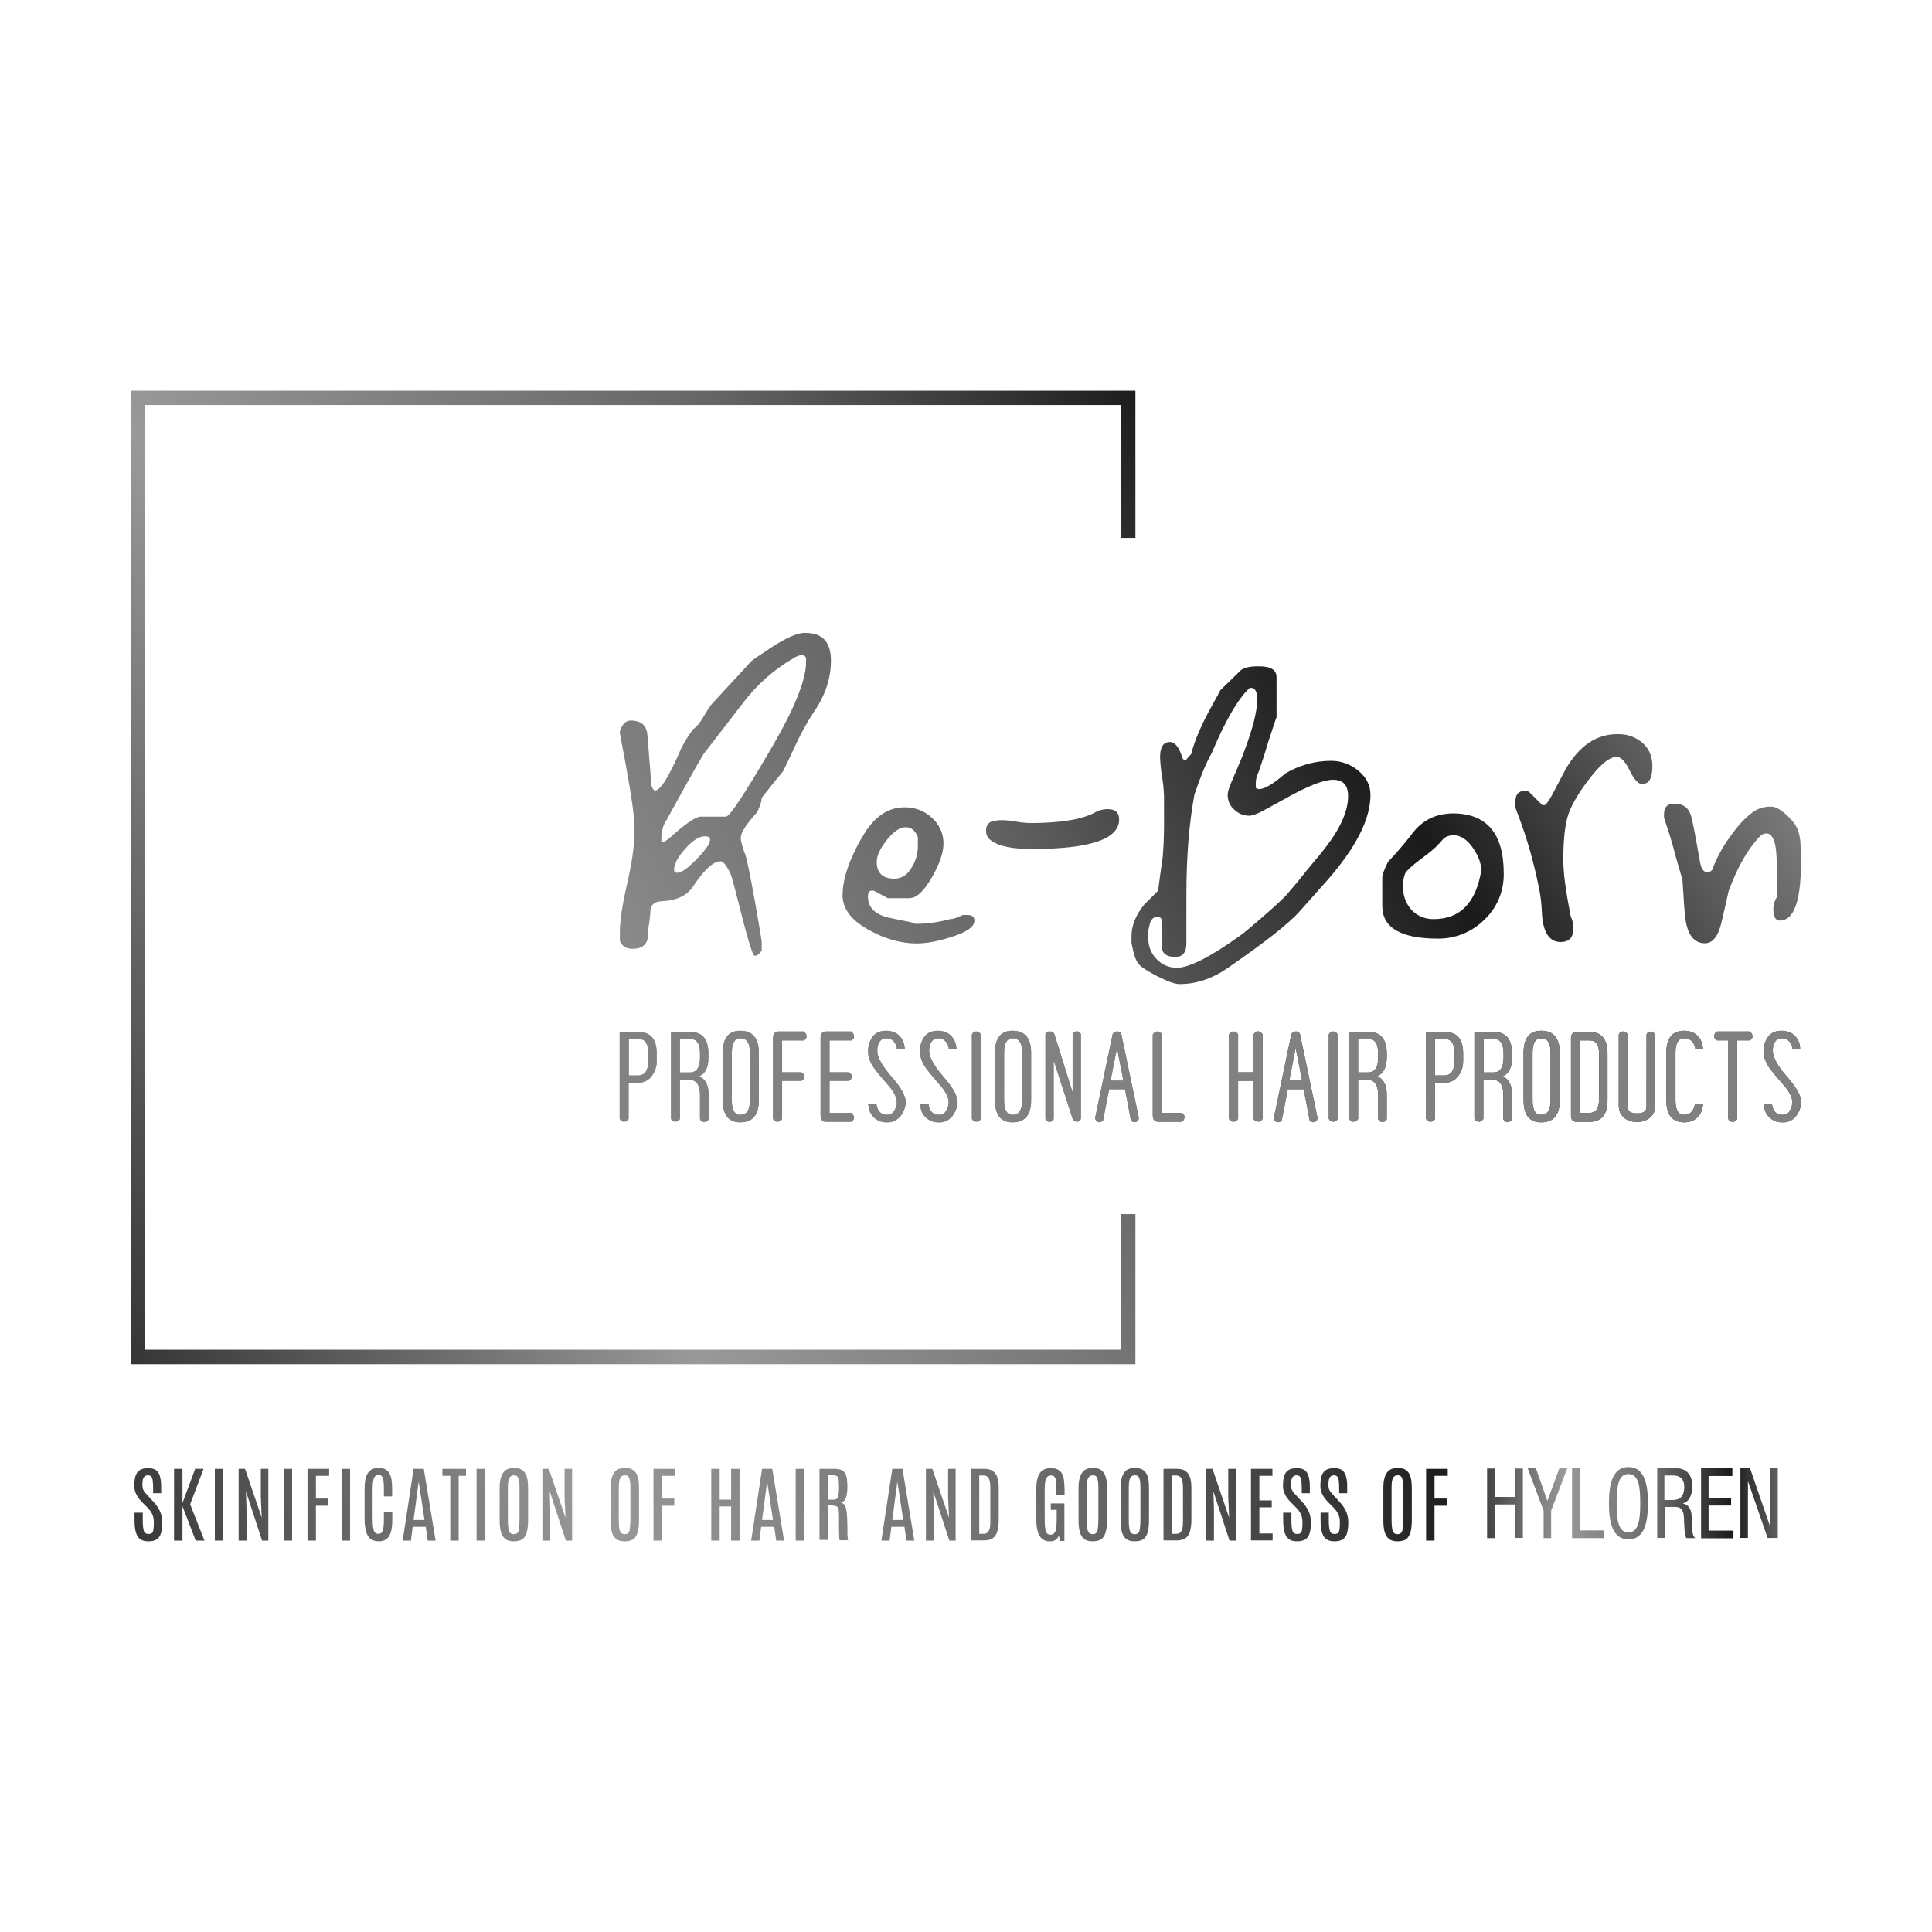 <svg id="Layer_1" xmlns="http://www.w3.org/2000/svg" xmlns:xlink="http://www.w3.org/1999/xlink" viewBox="0 0 1080 1080" style="enable-background:new 0 0 1080 1080;"><style>.st0{fill:url(#SVGID_1_);}
.st1{fill:url(#SVGID_2_);}
.st2{fill:url(#SVGID_3_);}
.st3{fill:url(#SVGID_4_);}
.st4{fill:url(#SVGID_5_);}
.st5{fill:url(#SVGID_6_);}
.st6{fill:url(#SVGID_7_);}
.st7{fill:url(#SVGID_8_);}
.st8{fill:url(#SVGID_9_);}
.st9{fill:url(#SVGID_10_);}
.st10{fill:url(#SVGID_11_);}
.st11{fill:url(#SVGID_12_);}
.st12{fill:url(#SVGID_13_);}
.st13{fill:url(#SVGID_14_);}
.st14{fill:url(#SVGID_15_);}
.st15{fill:url(#SVGID_16_);}
.st16{fill:url(#SVGID_17_);}
.st17{fill:url(#SVGID_18_);}
.st18{fill:url(#SVGID_19_);}
.st19{fill:url(#SVGID_20_);}
.st20{fill:url(#SVGID_21_);}
.st21{fill:url(#SVGID_22_);}
.st22{fill:url(#SVGID_23_);}
.st23{fill:url(#SVGID_24_);}
.st24{fill:url(#SVGID_25_);}
.st25{fill:url(#SVGID_26_);}
.st26{fill:url(#SVGID_27_);}
.st27{fill:url(#SVGID_28_);}
.st28{fill:url(#SVGID_29_);}
.st29{fill:url(#SVGID_30_);}
.st30{fill:url(#SVGID_31_);}
.st31{fill:url(#SVGID_32_);}
.st32{fill:url(#SVGID_33_);}
.st33{fill:url(#SVGID_34_);}
.st34{fill:url(#SVGID_35_);}
.st35{fill:url(#SVGID_36_);}
.st36{fill:url(#SVGID_37_);}
.st37{fill:url(#SVGID_38_);}
.st38{fill:url(#SVGID_39_);}
.st39{fill:url(#SVGID-33_1_);}
.st40{fill:none;}
.st41{fill:url(#SVGID-34_1_);}
.st42{fill:url(#SVGID-35_1_);}
.st43{fill:url(#SVGID-36_1_);}
.st44{fill:url(#SVGID-37_1_);}
.st45{fill:url(#SVGID-38_1_);}
.st46{fill:url(#SVGID-39_1_);}
.st47{fill:url(#SVGID-40_1_);}
.st48{clip-path:url(#SVGID_41_);}
.st49{fill:url(#SVGID_42_);}
.st50{fill:url(#SVGID-41_1_);}
.st51{clip-path:url(#SVGID_44_);}
.st52{fill:url(#SVGID_45_);}
.st53{fill:url(#SVGID-42_1_);}
.st54{clip-path:url(#SVGID_47_);}
.st55{fill:url(#SVGID_48_);}
.st56{fill:url(#SVGID-43_1_);}
.st57{clip-path:url(#SVGID_50_);}
.st58{fill:url(#SVGID_51_);}
.st59{fill:url(#SVGID-44_1_);}
.st60{clip-path:url(#SVGID_53_);}
.st61{fill:url(#SVGID_54_);}
.st62{fill:url(#SVGID-45_1_);}
.st63{clip-path:url(#SVGID_56_);}
.st64{fill:url(#SVGID_57_);}
.st65{fill:url(#SVGID-46_1_);}
.st66{clip-path:url(#SVGID_59_);}
.st67{fill:url(#SVGID_60_);}
.st68{fill:url(#SVGID-47_1_);}
.st69{clip-path:url(#SVGID_62_);}
.st70{fill:url(#SVGID_63_);}
.st71{fill:url(#SVGID-48_1_);}
.st72{clip-path:url(#SVGID_65_);}
.st73{fill:url(#SVGID_66_);}
.st74{fill:url(#SVGID-49_1_);}
.st75{clip-path:url(#SVGID_68_);}
.st76{fill:url(#SVGID_69_);}
.st77{fill:url(#SVGID-50_1_);}
.st78{clip-path:url(#SVGID_71_);}
.st79{fill:url(#SVGID_72_);}
.st80{fill:url(#SVGID-51_1_);}
.st81{clip-path:url(#SVGID_74_);}
.st82{fill:url(#SVGID_75_);}
.st83{fill:url(#SVGID-52_1_);}
.st84{clip-path:url(#SVGID_77_);}
.st85{fill:url(#SVGID_78_);}
.st86{fill:url(#SVGID-53_1_);}
.st87{clip-path:url(#SVGID_80_);}
.st88{fill:url(#SVGID_81_);}
.st89{fill:url(#SVGID-54_1_);}
.st90{clip-path:url(#SVGID_83_);}
.st91{fill:url(#SVGID_84_);}
.st92{fill:url(#SVGID-55_1_);}
.st93{clip-path:url(#SVGID_86_);}
.st94{fill:url(#SVGID_87_);}
.st95{fill:url(#SVGID-56_1_);}
.st96{clip-path:url(#SVGID_89_);}
.st97{fill:url(#SVGID_90_);}
.st98{fill:url(#SVGID-57_1_);}
.st99{clip-path:url(#SVGID_92_);}
.st100{fill:url(#SVGID_93_);}
.st101{fill:url(#SVGID-58_1_);}
.st102{clip-path:url(#SVGID_95_);}
.st103{fill:url(#SVGID_96_);}
.st104{fill:url(#SVGID-59_1_);}
.st105{clip-path:url(#SVGID_98_);}
.st106{fill:url(#SVGID_99_);}
.st107{fill:url(#SVGID-60_1_);}
.st108{clip-path:url(#SVGID_101_);}
.st109{fill:url(#SVGID_102_);}
.st110{fill:url(#SVGID-61_1_);}
.st111{clip-path:url(#SVGID_104_);}
.st112{fill:url(#SVGID_105_);}
.st113{fill:url(#SVGID-62_1_);}
.st114{clip-path:url(#SVGID_107_);}
.st115{fill:url(#SVGID_108_);}
.st116{fill:url(#SVGID-63_1_);}
.st117{clip-path:url(#SVGID_110_);}
.st118{fill:url(#SVGID_111_);}
.st119{fill:url(#SVGID-64_1_);}</style><g><g><linearGradient id="SVGID_1_" gradientUnits="userSpaceOnUse" x1="58.87" y1="846.846" x2="1010.87" y2="617.846"><stop offset="0" style="stop-color:#333333"/><stop offset=".27" style="stop-color:#999999"/><stop offset=".55" style="stop-color:#666666"/><stop offset=".76" style="stop-color:#1A1A1A"/><stop offset="1" style="stop-color:#999999"/></linearGradient><path class="st0" d="M82.9 861.6c-1.6.0-2.9-.3-4-.9-1-.6-1.8-1.4-2.3-2.5s-.9-2.3-1.1-3.8c-.2-1.5-.3-3.1-.3-4.9v-3.9h4.6v4.1c0 2.8.2 4.8.6 6s1.3 1.8 2.6 1.8c.9.0 1.6-.2 2-.6s.7-1.1.8-2.1.2-2.2.2-3.8c0-1.8-.3-3.3-.9-4.6-.6-1.3-1.5-2.5-2.7-3.7l-2.6-2.6c-.8-.8-1.5-1.6-2.2-2.5s-1.3-2-1.8-3.1c-.5-1.2-.7-2.5-.7-4 0-2 .2-3.8.6-5.2.4-1.5 1.2-2.6 2.3-3.4s2.7-1.2 4.8-1.2c1.6.0 2.9.3 3.9.8s1.7 1.4 2.2 2.4.8 2.3 1 3.7c.2 1.4.2 3 .2 4.7v2.4h-4.5V832c0-1.6-.1-3-.2-4.1-.1-1.1-.4-1.9-.8-2.4s-1-.8-1.8-.8-1.4.2-1.9.6-.8.9-1 1.7c-.2.8-.3 1.8-.3 3 0 1.1.1 1.9.4 2.6.3.7.6 1.3 1.2 1.9.5.6 1.2 1.3 1.9 2.1l2.7 2.9c1.4 1.5 2.6 3.2 3.5 5 .9 1.9 1.4 4 1.4 6.5.0 2.2-.2 4.1-.6 5.7-.4 1.6-1.2 2.8-2.3 3.7C86.6 861.2 85 861.6 82.9 861.6z"/><linearGradient id="SVGID_2_" gradientUnits="userSpaceOnUse" x1="60.141" y1="852.129" x2="1012.141" y2="623.129"><stop offset="0" style="stop-color:#333333"/><stop offset=".27" style="stop-color:#999999"/><stop offset=".55" style="stop-color:#666666"/><stop offset=".76" style="stop-color:#1A1A1A"/><stop offset="1" style="stop-color:#999999"/></linearGradient><path class="st1" d="M97.3 861.2v-40.1h4.7v19.1l7.1-19.1h4.7l-7.5 19.8 8 20.3h-4.9L102 842v19.2H97.3z"/><linearGradient id="SVGID_3_" gradientUnits="userSpaceOnUse" x1="61.047" y1="855.895" x2="1013.047" y2="626.895"><stop offset="0" style="stop-color:#333333"/><stop offset=".27" style="stop-color:#999999"/><stop offset=".55" style="stop-color:#666666"/><stop offset=".76" style="stop-color:#1A1A1A"/><stop offset="1" style="stop-color:#999999"/></linearGradient><path class="st2" d="M120.1 861.2v-40.1h4.7v40.1h-4.7z"/><linearGradient id="SVGID_4_" gradientUnits="userSpaceOnUse" x1="62.099" y1="860.269" x2="1014.099" y2="631.269"><stop offset="0" style="stop-color:#333333"/><stop offset=".27" style="stop-color:#999999"/><stop offset=".55" style="stop-color:#666666"/><stop offset=".76" style="stop-color:#1A1A1A"/><stop offset="1" style="stop-color:#999999"/></linearGradient><path class="st3" d="M133.4 861.2v-40.1h3.6l9.3 27.3-.5-11.6v-15.7h4.2v40.1h-3.5l-9-27.5.3 10.1v17.4H133.4z"/><linearGradient id="SVGID_5_" gradientUnits="userSpaceOnUse" x1="63.151" y1="864.644" x2="1015.151" y2="635.644"><stop offset="0" style="stop-color:#333333"/><stop offset=".27" style="stop-color:#999999"/><stop offset=".55" style="stop-color:#666666"/><stop offset=".76" style="stop-color:#1A1A1A"/><stop offset="1" style="stop-color:#999999"/></linearGradient><path class="st4" d="M158.6 861.2v-40.1h4.7v40.1H158.6z"/><linearGradient id="SVGID_6_" gradientUnits="userSpaceOnUse" x1="63.88" y1="867.672" x2="1015.88" y2="638.672"><stop offset="0" style="stop-color:#333333"/><stop offset=".27" style="stop-color:#999999"/><stop offset=".55" style="stop-color:#666666"/><stop offset=".76" style="stop-color:#1A1A1A"/><stop offset="1" style="stop-color:#999999"/></linearGradient><path class="st5" d="M171.9 861.2v-40.1H184v3.9h-7.4v12.7h6.9v4h-6.9v19.5H171.9z"/><linearGradient id="SVGID_7_" gradientUnits="userSpaceOnUse" x1="64.923" y1="872.01" x2="1016.923" y2="643.01"><stop offset="0" style="stop-color:#333333"/><stop offset=".27" style="stop-color:#999999"/><stop offset=".55" style="stop-color:#666666"/><stop offset=".76" style="stop-color:#1A1A1A"/><stop offset="1" style="stop-color:#999999"/></linearGradient><path class="st6" d="M191 861.2v-40.1h4.7v40.1H191z"/><linearGradient id="SVGID_8_" gradientUnits="userSpaceOnUse" x1="65.937" y1="876.226" x2="1017.937" y2="647.226"><stop offset="0" style="stop-color:#333333"/><stop offset=".27" style="stop-color:#999999"/><stop offset=".55" style="stop-color:#666666"/><stop offset=".76" style="stop-color:#1A1A1A"/><stop offset="1" style="stop-color:#999999"/></linearGradient><path class="st7" d="M211.7 861.6c-1.9.0-3.5-.5-4.6-1.4s-2-2.3-2.5-4.2c-.5-1.8-.8-4.1-.8-6.7v-16.7c0-1.8.1-3.4.3-4.8.2-1.5.6-2.7 1.2-3.8.6-1.1 1.4-1.9 2.4-2.5s2.4-.9 4-.9 2.8.3 3.8.8c1 .6 1.8 1.3 2.3 2.4.5 1 .9 2.2 1.1 3.6s.3 3 .3 4.7v4.4h-4.6V832c0-2.5-.2-4.4-.5-5.6-.4-1.2-1.2-1.9-2.4-1.9-1.3.0-2.2.6-2.7 1.9-.4 1.3-.7 3.1-.7 5.5v17.4c0 1.9.1 3.5.3 4.7s.5 2.1.9 2.6c.5.5 1.1.8 2 .8 1.3.0 2.1-.6 2.5-1.9s.6-3.4.6-6.3V845h4.7v4.4c0 2.7-.2 4.9-.7 6.7-.5 1.8-1.3 3.2-2.4 4.1S213.7 861.6 211.7 861.6z"/><linearGradient id="SVGID_9_" gradientUnits="userSpaceOnUse" x1="67.331" y1="882.021" x2="1019.331" y2="653.021"><stop offset="0" style="stop-color:#333333"/><stop offset=".27" style="stop-color:#999999"/><stop offset=".55" style="stop-color:#666666"/><stop offset=".76" style="stop-color:#1A1A1A"/><stop offset="1" style="stop-color:#999999"/></linearGradient><path class="st8" d="M225.1 861.2l6.1-40.1h5.7l6.6 40.1h-4.4l-1.1-7.7h-7.3l-1 7.7H225.1zM231.2 849.7h6.1l-3.2-21.2h-.1L231.2 849.7z"/><linearGradient id="SVGID_10_" gradientUnits="userSpaceOnUse" x1="68.121" y1="885.305" x2="1020.121" y2="656.305"><stop offset="0" style="stop-color:#333333"/><stop offset=".27" style="stop-color:#999999"/><stop offset=".55" style="stop-color:#666666"/><stop offset=".76" style="stop-color:#1A1A1A"/><stop offset="1" style="stop-color:#999999"/></linearGradient><path class="st9" d="M251.7 861.2V825h-4.4v-3.9h13.2v3.9h-4.1v36.2H251.7z"/><linearGradient id="SVGID_11_" gradientUnits="userSpaceOnUse" x1="69.046" y1="889.152" x2="1021.046" y2="660.152"><stop offset="0" style="stop-color:#333333"/><stop offset=".27" style="stop-color:#999999"/><stop offset=".55" style="stop-color:#666666"/><stop offset=".76" style="stop-color:#1A1A1A"/><stop offset="1" style="stop-color:#999999"/></linearGradient><path class="st10" d="M266.4 861.2v-40.1h4.7v40.1H266.4z"/><linearGradient id="SVGID_12_" gradientUnits="userSpaceOnUse" x1="70.053" y1="893.338" x2="1022.053" y2="664.338"><stop offset="0" style="stop-color:#333333"/><stop offset=".27" style="stop-color:#999999"/><stop offset=".55" style="stop-color:#666666"/><stop offset=".76" style="stop-color:#1A1A1A"/><stop offset="1" style="stop-color:#999999"/></linearGradient><path class="st11" d="M287.2 861.6c-2 0-3.6-.4-4.7-1.3-1.2-.9-2-2.2-2.5-4s-.7-4-.7-6.7V832c0-2.3.2-4.3.7-6s1.3-3 2.4-4c1.2-.9 2.8-1.4 5-1.4 1.6.0 2.9.3 3.9.8s1.8 1.3 2.4 2.3c.6 1 .9 2.2 1.2 3.6.2 1.4.3 3 .3 4.7v17.7c0 2.7-.2 4.9-.7 6.7-.5 1.8-1.3 3.1-2.4 4C290.8 861.2 289.2 861.6 287.2 861.6zm0-4c.9.0 1.5-.2 2-.7s.8-1.3.9-2.5.3-2.7.3-4.7v-18c0-2.4-.2-4.2-.6-5.3-.4-1.2-1.2-1.7-2.5-1.7s-2.2.6-2.7 1.7-.7 2.9-.7 5.3v18c0 2 .1 3.5.3 4.7s.5 2 1 2.5C285.6 857.3 286.3 857.6 287.2 857.6z"/><linearGradient id="SVGID_13_" gradientUnits="userSpaceOnUse" x1="71.387" y1="898.882" x2="1023.387" y2="669.882"><stop offset="0" style="stop-color:#333333"/><stop offset=".27" style="stop-color:#999999"/><stop offset=".55" style="stop-color:#666666"/><stop offset=".76" style="stop-color:#1A1A1A"/><stop offset="1" style="stop-color:#999999"/></linearGradient><path class="st12" d="M303.2 861.2v-40.1h3.6l9.3 27.3-.5-11.6v-15.7h4.2v40.1h-3.5l-9-27.5.3 10.1v17.4H303.2z"/><linearGradient id="SVGID_14_" gradientUnits="userSpaceOnUse" x1="73.445" y1="907.438" x2="1025.445" y2="678.438"><stop offset="0" style="stop-color:#333333"/><stop offset=".27" style="stop-color:#999999"/><stop offset=".55" style="stop-color:#666666"/><stop offset=".76" style="stop-color:#1A1A1A"/><stop offset="1" style="stop-color:#999999"/></linearGradient><path class="st13" d="M349.2 861.6c-2 0-3.6-.4-4.7-1.3-1.2-.9-2-2.2-2.5-4s-.7-4-.7-6.7V832c0-2.3.2-4.3.7-6s1.3-3 2.4-4c1.2-.9 2.8-1.4 5-1.4 1.6.0 2.9.3 3.9.8s1.8 1.3 2.4 2.3c.6 1 .9 2.2 1.2 3.6.2 1.4.3 3 .3 4.7v17.7c0 2.7-.2 4.9-.7 6.7-.5 1.8-1.3 3.1-2.4 4C352.8 861.2 351.2 861.6 349.2 861.6zm0-4c.9.0 1.5-.2 2-.7s.8-1.3.9-2.5.3-2.7.3-4.7v-18c0-2.4-.2-4.2-.6-5.3-.4-1.2-1.2-1.7-2.5-1.7s-2.2.6-2.7 1.7-.7 2.9-.7 5.3v18c0 2 .1 3.5.3 4.7s.5 2 1 2.5C347.6 857.3 348.3 857.6 349.2 857.6z"/><linearGradient id="SVGID_15_" gradientUnits="userSpaceOnUse" x1="74.455" y1="911.636" x2="1026.455" y2="682.636"><stop offset="0" style="stop-color:#333333"/><stop offset=".27" style="stop-color:#999999"/><stop offset=".55" style="stop-color:#666666"/><stop offset=".76" style="stop-color:#1A1A1A"/><stop offset="1" style="stop-color:#999999"/></linearGradient><path class="st14" d="M365.3 861.2v-40.1h12.1v3.9H370v12.7h6.9v4H370v19.5H365.3z"/><linearGradient id="SVGID_16_" gradientUnits="userSpaceOnUse" x1="76.531" y1="920.266" x2="1028.531" y2="691.266"><stop offset="0" style="stop-color:#333333"/><stop offset=".27" style="stop-color:#999999"/><stop offset=".55" style="stop-color:#666666"/><stop offset=".76" style="stop-color:#1A1A1A"/><stop offset="1" style="stop-color:#999999"/></linearGradient><path class="st15" d="M397.6 861.2v-40.1h4.7v17.2h6.4v-17.2h4.7v40.1h-4.7v-19.1h-6.4v19.1H397.6z"/><linearGradient id="SVGID_17_" gradientUnits="userSpaceOnUse" x1="77.987" y1="926.321" x2="1029.987" y2="697.321"><stop offset="0" style="stop-color:#333333"/><stop offset=".27" style="stop-color:#999999"/><stop offset=".55" style="stop-color:#666666"/><stop offset=".76" style="stop-color:#1A1A1A"/><stop offset="1" style="stop-color:#999999"/></linearGradient><path class="st16" d="M419.9 861.2l6.1-40.1h5.7l6.6 40.1h-4.4l-1.1-7.7h-7.3l-1 7.7H419.9zM426 849.7h6.1l-3.2-21.2h-.1L426 849.7z"/><linearGradient id="SVGID_18_" gradientUnits="userSpaceOnUse" x1="78.807" y1="929.727" x2="1030.807" y2="700.727"><stop offset="0" style="stop-color:#333333"/><stop offset=".27" style="stop-color:#999999"/><stop offset=".55" style="stop-color:#666666"/><stop offset=".76" style="stop-color:#1A1A1A"/><stop offset="1" style="stop-color:#999999"/></linearGradient><path class="st17" d="M444.8 861.2v-40.1h4.7v40.1H444.8z"/><linearGradient id="SVGID_19_" gradientUnits="userSpaceOnUse" x1="79.844" y1="934.037" x2="1031.843" y2="705.037"><stop offset="0" style="stop-color:#333333"/><stop offset=".27" style="stop-color:#999999"/><stop offset=".55" style="stop-color:#666666"/><stop offset=".76" style="stop-color:#1A1A1A"/><stop offset="1" style="stop-color:#999999"/></linearGradient><path class="st18" d="M458.1 861.2v-40.1h8.4c2.1.0 3.7.4 4.7 1.1 1 .8 1.7 1.9 2 3.4s.5 3.4.5 5.7c0 2.5-.3 4.4-.8 5.9s-1.5 2.4-2.9 2.8c.7.1 1.3.4 1.8.9s.9 1.3 1.1 2.3c.3 1.1.5 2.5.6 4.3s.2 4 .2 6.7c0 .3.0.6.0 1.1s0 1 0 1.6.0 1.1.1 1.7c0 .6.1 1.1.1 1.5s.1.7.2.9h-4.7c-.1-.1-.1-.4-.2-.9s-.1-1.1-.1-1.9-.1-1.7-.1-2.8c0-1.1.0-2.3.0-3.6.0-1.3.0-2.8.0-4.4.0-1.5-.1-2.7-.2-3.5-.1-.8-.4-1.4-.9-1.7s-1.2-.5-2.3-.6l-2.8-.2v19.4H458.1zM462.8 838.3h3c.9.0 1.5-.2 2-.5s.8-1 .9-2c.2-1 .3-2.6.3-4.6v-.3c0-1.7-.1-3-.2-3.9-.2-.9-.5-1.5-.9-1.8-.5-.3-1.1-.5-2.1-.5h-3V838.3z"/><linearGradient id="SVGID_20_" gradientUnits="userSpaceOnUse" x1="81.969" y1="942.872" x2="1033.969" y2="713.872"><stop offset="0" style="stop-color:#333333"/><stop offset=".27" style="stop-color:#999999"/><stop offset=".55" style="stop-color:#666666"/><stop offset=".76" style="stop-color:#1A1A1A"/><stop offset="1" style="stop-color:#999999"/></linearGradient><path class="st19" d="M492.7 861.2l6.1-40.1h5.7l6.6 40.1h-4.4l-1.1-7.7h-7.3l-1 7.7H492.7zM498.8 849.7h6.1l-3.2-21.2h-.1L498.8 849.7z"/><linearGradient id="SVGID_21_" gradientUnits="userSpaceOnUse" x1="83.111" y1="947.622" x2="1035.111" y2="718.622"><stop offset="0" style="stop-color:#333333"/><stop offset=".27" style="stop-color:#999999"/><stop offset=".55" style="stop-color:#666666"/><stop offset=".76" style="stop-color:#1A1A1A"/><stop offset="1" style="stop-color:#999999"/></linearGradient><path class="st20" d="M517.6 861.2v-40.1h3.6l9.3 27.3-.5-11.6v-15.7h4.2v40.1h-3.5l-9-27.5.3 10.1v17.4H517.6z"/><linearGradient id="SVGID_22_" gradientUnits="userSpaceOnUse" x1="84.276" y1="952.465" x2="1036.276" y2="723.465"><stop offset="0" style="stop-color:#333333"/><stop offset=".27" style="stop-color:#999999"/><stop offset=".55" style="stop-color:#666666"/><stop offset=".76" style="stop-color:#1A1A1A"/><stop offset="1" style="stop-color:#999999"/></linearGradient><path class="st21" d="M542.7 861.2v-40.1h7.5c2.1.0 3.7.4 4.9 1.3 1.2.9 2 2.1 2.5 3.7s.7 3.6.7 5.8v17.6c0 2.7-.3 4.9-.8 6.6s-1.4 3-2.6 3.8-2.8 1.2-4.8 1.2H542.7zM547.4 857.4h2.4c.9.0 1.6-.2 2.1-.6.6-.4 1-1.1 1.3-2.1s.4-2.5.4-4.4v-18.5c0-2.5-.3-4.3-.9-5.4s-1.6-1.6-2.9-1.6h-2.4v32.6z"/><linearGradient id="SVGID_23_" gradientUnits="userSpaceOnUse" x1="86.605" y1="962.144" x2="1038.604" y2="733.144"><stop offset="0" style="stop-color:#333333"/><stop offset=".27" style="stop-color:#999999"/><stop offset=".55" style="stop-color:#666666"/><stop offset=".76" style="stop-color:#1A1A1A"/><stop offset="1" style="stop-color:#999999"/></linearGradient><path class="st22" d="M586.6 861.6c-2.3.0-4.1-1-5.4-2.9-1.2-1.9-1.9-5.1-1.9-9.5v-16.8c0-1.8.1-3.4.4-4.8s.7-2.7 1.3-3.7 1.4-1.9 2.5-2.4 2.4-.8 4-.8c1.7.0 3 .3 4 .9s1.8 1.4 2.3 2.4.9 2.3 1 3.8.3 3.1.3 4.8v3.1h-4.6v-5.2c0-1.9-.2-3.4-.6-4.3s-1.2-1.4-2.4-1.4c-1.3.0-2.2.6-2.7 1.7s-.8 3.1-.8 5.9v16.9c0 3.1.2 5.3.6 6.6.4 1.3 1.3 2 2.7 2 1.3.0 2.2-.7 2.7-2s.7-3.5.7-6.7V844h-3.3v-3.6h7.6v21h-2.5l-.6-3.1c-.4 1.1-1.1 2-2 2.6S587.9 861.6 586.6 861.6z"/><linearGradient id="SVGID_24_" gradientUnits="userSpaceOnUse" x1="87.752" y1="966.916" x2="1039.752" y2="737.916"><stop offset="0" style="stop-color:#333333"/><stop offset=".27" style="stop-color:#999999"/><stop offset=".55" style="stop-color:#666666"/><stop offset=".76" style="stop-color:#1A1A1A"/><stop offset="1" style="stop-color:#999999"/></linearGradient><path class="st23" d="M610.8 861.6c-2 0-3.6-.4-4.7-1.3-1.2-.9-2-2.2-2.5-4s-.7-4-.7-6.7V832c0-2.3.2-4.3.7-6s1.3-3 2.4-4c1.2-.9 2.8-1.4 5-1.4 1.6.0 2.9.3 3.9.8s1.8 1.3 2.4 2.3.9 2.2 1.2 3.6c.2 1.4.3 3 .3 4.7v17.7c0 2.7-.2 4.9-.7 6.7-.5 1.8-1.3 3.1-2.4 4C614.4 861.2 612.8 861.6 610.8 861.6zm0-4c.9.0 1.5-.2 2-.7s.8-1.3.9-2.5.3-2.7.3-4.7v-18c0-2.4-.2-4.2-.6-5.3-.4-1.2-1.2-1.7-2.5-1.7s-2.2.6-2.7 1.7-.7 2.9-.7 5.3v18c0 2 .1 3.5.3 4.7s.5 2 1 2.5C609.2 857.3 609.9 857.6 610.8 857.6z"/><linearGradient id="SVGID_25_" gradientUnits="userSpaceOnUse" x1="89.041" y1="972.272" x2="1041.041" y2="743.272"><stop offset="0" style="stop-color:#333333"/><stop offset=".27" style="stop-color:#999999"/><stop offset=".55" style="stop-color:#666666"/><stop offset=".76" style="stop-color:#1A1A1A"/><stop offset="1" style="stop-color:#999999"/></linearGradient><path class="st24" d="M634.3 861.6c-2 0-3.6-.4-4.7-1.3-1.2-.9-2-2.2-2.5-4s-.7-4-.7-6.7V832c0-2.3.2-4.3.7-6s1.3-3 2.4-4c1.2-.9 2.8-1.4 5-1.4 1.6.0 2.9.3 3.9.8s1.8 1.3 2.4 2.3.9 2.2 1.2 3.6c.2 1.4.3 3 .3 4.7v17.7c0 2.7-.2 4.9-.7 6.7-.5 1.8-1.3 3.1-2.4 4C637.9 861.2 636.3 861.6 634.3 861.6zm0-4c.9.0 1.5-.2 2-.7s.8-1.3.9-2.5.3-2.7.3-4.7v-18c0-2.4-.2-4.2-.6-5.3-.4-1.2-1.2-1.7-2.5-1.7s-2.2.6-2.7 1.7-.7 2.9-.7 5.3v18c0 2 .1 3.5.3 4.7s.5 2 1 2.5C632.8 857.3 633.4 857.6 634.3 857.6z"/><linearGradient id="SVGID_26_" gradientUnits="userSpaceOnUse" x1="90.164" y1="976.941" x2="1042.164" y2="747.941"><stop offset="0" style="stop-color:#333333"/><stop offset=".27" style="stop-color:#999999"/><stop offset=".55" style="stop-color:#666666"/><stop offset=".76" style="stop-color:#1A1A1A"/><stop offset="1" style="stop-color:#999999"/></linearGradient><path class="st25" d="M650.4 861.2v-40.1h7.5c2.1.0 3.7.4 4.9 1.3 1.2.9 2 2.1 2.5 3.7s.7 3.6.7 5.8v17.6c0 2.7-.3 4.9-.8 6.6s-1.4 3-2.6 3.8-2.8 1.2-4.8 1.2H650.4zM655.1 857.4h2.4c.9.0 1.6-.2 2.1-.6.6-.4 1-1.1 1.3-2.1s.4-2.5.4-4.4v-18.5c0-2.5-.3-4.3-.9-5.4s-1.6-1.6-2.9-1.6h-2.4v32.6z"/><linearGradient id="SVGID_27_" gradientUnits="userSpaceOnUse" x1="91.675" y1="983.224" x2="1043.675" y2="754.224"><stop offset="0" style="stop-color:#333333"/><stop offset=".27" style="stop-color:#999999"/><stop offset=".55" style="stop-color:#666666"/><stop offset=".76" style="stop-color:#1A1A1A"/><stop offset="1" style="stop-color:#999999"/></linearGradient><path class="st26" d="M674.2 861.2v-40.1h3.6l9.3 27.3-.5-11.6v-15.7h4.2v40.1h-3.5l-9-27.5.3 10.1v17.4H674.2z"/><linearGradient id="SVGID_28_" gradientUnits="userSpaceOnUse" x1="92.929" y1="988.435" x2="1044.929" y2="759.435"><stop offset="0" style="stop-color:#333333"/><stop offset=".27" style="stop-color:#999999"/><stop offset=".55" style="stop-color:#666666"/><stop offset=".76" style="stop-color:#1A1A1A"/><stop offset="1" style="stop-color:#999999"/></linearGradient><path class="st27" d="M699.3 861.2v-40.1h12v3.9H704v13.7h6.9v3.9H704v14.6h7.4v3.9H699.3z"/><linearGradient id="SVGID_29_" gradientUnits="userSpaceOnUse" x1="93.992" y1="992.857" x2="1045.992" y2="763.857"><stop offset="0" style="stop-color:#333333"/><stop offset=".27" style="stop-color:#999999"/><stop offset=".55" style="stop-color:#666666"/><stop offset=".76" style="stop-color:#1A1A1A"/><stop offset="1" style="stop-color:#999999"/></linearGradient><path class="st28" d="M725 861.6c-1.6.0-2.9-.3-4-.9-1-.6-1.8-1.4-2.3-2.5s-.9-2.3-1.1-3.8-.3-3.1-.3-4.9v-3.9h4.6v4.1c0 2.8.2 4.8.6 6s1.3 1.8 2.6 1.8c.9.0 1.6-.2 2-.6s.7-1.1.8-2.1c.1-1 .2-2.2.2-3.8.0-1.8-.3-3.3-.9-4.6-.6-1.3-1.5-2.5-2.7-3.7l-2.6-2.6c-.8-.8-1.5-1.6-2.2-2.5s-1.3-2-1.8-3.1c-.5-1.2-.7-2.5-.7-4 0-2 .2-3.8.6-5.2.4-1.5 1.2-2.6 2.3-3.4 1.1-.8 2.7-1.2 4.8-1.2 1.6.0 2.9.3 3.9.8s1.7 1.4 2.2 2.4.8 2.3 1 3.7c.2 1.4.2 3 .2 4.7v2.4h-4.5V832c0-1.6-.1-3-.2-4.1s-.4-1.9-.8-2.4-1-.8-1.8-.8-1.4.2-1.9.6-.8.9-1 1.7c-.2.8-.3 1.8-.3 3 0 1.1.1 1.9.4 2.6s.6 1.3 1.2 1.9c.5.6 1.2 1.3 1.9 2.1l2.7 2.9c1.4 1.5 2.6 3.2 3.5 5 .9 1.9 1.4 4 1.4 6.5.0 2.2-.2 4.1-.6 5.7s-1.2 2.8-2.3 3.7C728.7 861.2 727.1 861.6 725 861.6z"/><linearGradient id="SVGID_30_" gradientUnits="userSpaceOnUse" x1="95.136" y1="997.612" x2="1047.136" y2="768.612"><stop offset="0" style="stop-color:#333333"/><stop offset=".27" style="stop-color:#999999"/><stop offset=".55" style="stop-color:#666666"/><stop offset=".76" style="stop-color:#1A1A1A"/><stop offset="1" style="stop-color:#999999"/></linearGradient><path class="st29" d="M745.9 861.6c-1.6.0-2.9-.3-4-.9-1-.6-1.8-1.4-2.3-2.5s-.9-2.3-1.1-3.8-.3-3.1-.3-4.9v-3.9h4.6v4.1c0 2.8.2 4.8.6 6s1.3 1.8 2.6 1.8c.9.0 1.6-.2 2-.6s.7-1.1.8-2.1c.1-1 .2-2.2.2-3.8.0-1.8-.3-3.3-.9-4.6-.6-1.3-1.5-2.5-2.7-3.7l-2.6-2.6c-.8-.8-1.5-1.6-2.2-2.5s-1.3-2-1.8-3.1c-.5-1.2-.7-2.5-.7-4 0-2 .2-3.8.6-5.2.4-1.5 1.2-2.6 2.3-3.4 1.1-.8 2.7-1.2 4.8-1.2 1.6.0 2.9.3 3.9.8s1.7 1.4 2.2 2.4.8 2.3 1 3.7c.2 1.4.2 3 .2 4.7v2.4h-4.5V832c0-1.6-.1-3-.2-4.1s-.4-1.9-.8-2.4-1-.8-1.8-.8-1.4.2-1.9.6-.8.9-1 1.7c-.2.8-.3 1.8-.3 3 0 1.1.1 1.9.4 2.6s.6 1.3 1.2 1.9c.5.6 1.2 1.3 1.9 2.1l2.7 2.9c1.4 1.5 2.6 3.2 3.5 5 .9 1.9 1.4 4 1.4 6.5.0 2.2-.2 4.1-.6 5.7s-1.2 2.8-2.3 3.7C749.6 861.2 748 861.6 745.9 861.6z"/><linearGradient id="SVGID_31_" gradientUnits="userSpaceOnUse" x1="97.074" y1="1005.668" x2="1049.074" y2="776.668"><stop offset="0" style="stop-color:#333333"/><stop offset=".27" style="stop-color:#999999"/><stop offset=".55" style="stop-color:#666666"/><stop offset=".76" style="stop-color:#1A1A1A"/><stop offset="1" style="stop-color:#999999"/></linearGradient><path class="st30" d="M781.2 861.6c-2 0-3.6-.4-4.7-1.3-1.2-.9-2-2.2-2.5-4s-.7-4-.7-6.7V832c0-2.3.2-4.3.7-6s1.3-3 2.4-4c1.2-.9 2.8-1.4 5-1.4 1.6.0 2.9.3 3.9.8s1.8 1.3 2.4 2.3.9 2.2 1.2 3.6c.2 1.4.3 3 .3 4.7v17.7c0 2.7-.2 4.9-.7 6.7-.5 1.8-1.3 3.1-2.4 4C784.8 861.2 783.2 861.6 781.2 861.6zm0-4c.9.0 1.5-.2 2-.7s.8-1.3.9-2.5.3-2.7.3-4.7v-18c0-2.4-.2-4.2-.6-5.3-.4-1.2-1.2-1.7-2.5-1.7s-2.2.6-2.7 1.7-.7 2.9-.7 5.3v18c0 2 .1 3.5.3 4.7s.5 2 1 2.5C779.6 857.3 780.3 857.6 781.2 857.6z"/><linearGradient id="SVGID_32_" gradientUnits="userSpaceOnUse" x1="98.084" y1="1009.865" x2="1050.084" y2="780.865"><stop offset="0" style="stop-color:#333333"/><stop offset=".27" style="stop-color:#999999"/><stop offset=".55" style="stop-color:#666666"/><stop offset=".76" style="stop-color:#1A1A1A"/><stop offset="1" style="stop-color:#999999"/></linearGradient><path class="st31" d="M797.2 861.2v-40.1h12.1v3.9h-7.4v12.7h6.9v4h-6.9v19.5H797.2z"/><g><linearGradient id="SVGID_33_" gradientUnits="userSpaceOnUse" x1="822.634" y1="840.58" x2="1014.634" y2="837.469"><stop offset="0" style="stop-color:#333333"/><stop offset=".27" style="stop-color:#999999"/><stop offset=".55" style="stop-color:#666666"/><stop offset=".76" style="stop-color:#1A1A1A"/><stop offset="1" style="stop-color:#999999"/></linearGradient><path class="st32" d="M851.3 859.7h-4.2V841h-11.6v18.8h-4.2v-38.9h4.2v15.9h11.6v-15.9h4.2V859.7z"/><linearGradient id="SVGID_34_" gradientUnits="userSpaceOnUse" x1="822.639" y1="840.891" x2="1014.639" y2="837.78"><stop offset="0" style="stop-color:#333333"/><stop offset=".27" style="stop-color:#999999"/><stop offset=".55" style="stop-color:#666666"/><stop offset=".76" style="stop-color:#1A1A1A"/><stop offset="1" style="stop-color:#999999"/></linearGradient><path class="st33" d="M854 820.8h4.6L865 839l6.7-18.2h4.4l-9 23.7v15.3h-4.2v-15.3L854 820.8z"/><linearGradient id="SVGID_35_" gradientUnits="userSpaceOnUse" x1="822.646" y1="841.332" x2="1014.646" y2="838.221"><stop offset="0" style="stop-color:#333333"/><stop offset=".27" style="stop-color:#999999"/><stop offset=".55" style="stop-color:#666666"/><stop offset=".76" style="stop-color:#1A1A1A"/><stop offset="1" style="stop-color:#999999"/></linearGradient><path class="st34" d="M878.8 820.8h4.2v34.7h13.8v4.3h-18v-39z"/><linearGradient id="SVGID_36_" gradientUnits="userSpaceOnUse" x1="822.652" y1="841.698" x2="1014.652" y2="838.586"><stop offset="0" style="stop-color:#333333"/><stop offset=".27" style="stop-color:#999999"/><stop offset=".55" style="stop-color:#666666"/><stop offset=".76" style="stop-color:#1A1A1A"/><stop offset="1" style="stop-color:#999999"/></linearGradient><path class="st35" d="M921.2 840.3c0 9.8-1.6 20.2-10.9 20.2s-10.9-10.4-10.9-20.2 1.6-20.2 10.9-20.2S921.2 830.5 921.2 840.3zm-17.5.0c0 9 .8 16.3 6.6 16.3s6.6-7.3 6.6-16.3-.8-16.3-6.6-16.3S903.7 831.3 903.7 840.3z"/><linearGradient id="SVGID_37_" gradientUnits="userSpaceOnUse" x1="822.659" y1="842.129" x2="1014.659" y2="839.018"><stop offset="0" style="stop-color:#333333"/><stop offset=".27" style="stop-color:#999999"/><stop offset=".55" style="stop-color:#666666"/><stop offset=".76" style="stop-color:#1A1A1A"/><stop offset="1" style="stop-color:#999999"/></linearGradient><path class="st36" d="M926.3 820.8h11c5.3.0 8.7 3.6 8.7 9.8.0 4.3-1.3 8.7-5.2 9.8v.1c2.9.4 4.6 3.2 4.8 6.5l.3 6.7c.2 4.3.8 5.4 1.8 6.1h-5c-.7-.8-1-3.7-1.1-5.6l-.3-6.1c-.3-5.3-2.9-5.7-5-5.7h-5.7v17.3h-4.2V820.8zM930.4 838.5h4.1c2.5.0 7 0 7-7.5.0-3.8-2.2-6.2-6.1-6.2h-5v13.7z"/><linearGradient id="SVGID_38_" gradientUnits="userSpaceOnUse" x1="822.665" y1="842.502" x2="1014.665" y2="839.391"><stop offset="0" style="stop-color:#333333"/><stop offset=".27" style="stop-color:#999999"/><stop offset=".55" style="stop-color:#666666"/><stop offset=".76" style="stop-color:#1A1A1A"/><stop offset="1" style="stop-color:#999999"/></linearGradient><path class="st37" d="M950.9 820.8h17.5v4.3h-13.3v12.2h12.6v4.3h-12.6v14H969v4.3h-18.1V820.8z"/><linearGradient id="SVGID_39_" gradientUnits="userSpaceOnUse" x1="822.671" y1="842.881" x2="1014.671" y2="839.77"><stop offset="0" style="stop-color:#333333"/><stop offset=".27" style="stop-color:#999999"/><stop offset=".55" style="stop-color:#666666"/><stop offset=".76" style="stop-color:#1A1A1A"/><stop offset="1" style="stop-color:#999999"/></linearGradient><path class="st38" d="M972.9 820.8h5.4l11.2 32.5h.1v-32.5h4.2v38.9h-5.7l-10.9-31.5h-.1v31.5h-4.2V820.8z"/></g></g><linearGradient id="SVGID-33_1_" gradientUnits="userSpaceOnUse" x1="24.007" y1="393.278" x2="894.137" y2="921.278" gradientTransform="matrix(1 0 0 -1 0 1082)"><stop offset="0" style="stop-color:#333333"/><stop offset=".27" style="stop-color:#999999"/><stop offset=".55" style="stop-color:#666666"/><stop offset=".76" style="stop-color:#1A1A1A"/><stop offset="1" style="stop-color:#999999"/></linearGradient><path id="SVGID-33_00000118369545391282097310000014731459898172669324_" class="st39" d="M376.8 486.3c0-3.2 2.1-7.2 6.2-11.8 4.1-4.6 7.8-7 11-7 1.9.0 2.9.6 2.9 1.9.0 2.2-2.5 5.8-7.5 10.9-5 5.1-8.5 7.6-10.7 7.6C377.5 487.9 376.9 487.4 376.8 486.3M369.7 470.4v-2c0-2.4.5-4.8 1.3-7.1 9.7-17.7 17.1-31 22.3-39.8l22-28.5c7.7-10.2 17.4-18.8 28.5-25.2 1.3-.8 2.7-1.4 4.2-1.6 1.3-.2 2.4.7 2.6 1.9.0.2.0.4.0.7v1.3c0 9.9-6.4 25.8-19.1 47.6-15.1 25.9-23.6 38.8-25.6 38.8h-14.2c-2.8.0-8.6 4-17.5 12-1.7 1.5-3.1 2.3-4.2 2.3C369.9 470.8 369.7 470.6 369.7 470.4c0 .1.0.0.0.0m60.9-108.1c-6.5 4.3-9.9 6.7-10.4 7.1L397.5 394c-1.5 2.1-2.9 4.3-4.2 6.6-1.9 3.4-3.9 5.7-5.8 7-2.6 3.4-4.9 7.1-6.8 11-6.7 15.5-11.5 23.3-14.6 23.3-.6.0-1.3-.9-1.9-2.6l-2.3-28.4c-.4-5.4-3.6-8.2-9.4-8.1-2.8.0-4.9 2.2-6.1 6.5 4.7 24.5 7.3 40 7.8 46.5.3 1.9.4 3.9.3 5.9v5.9c0 6-1.3 14.9-4 26.7s-4 20.7-4 26.7v4.9c1.1 3 3.5 4.5 7.1 4.5 4.7.0 7.5-1.8 8.4-5.5.1-2.8.3-5.5.8-8.3.4-2.5.7-5.1.8-7.6.2-3.2 2.3-5 6.2-5.2 8.4-.4 14.2-3.1 17.5-8.1 6.3-9.5 11.4-14.2 15.5-14.2 1.5.0 3.3 2.3 5.5 6.8 2.1 4.5 11.1 46 13.6 46 1.3.0 2.6-1 3.9-2.9v-4.5c0-2.2-7.4-44.6-9.1-48.9s-2.6-7.6-2.6-9.7c0-2.8 3-7.5 9.1-14.2 1.8-3.7 2.6-6.4 2.6-8.1 5.2-6.7 9.2-11.6 12-14.9 3-6.2 5.6-11.7 7.8-16.5 2.7-5.6 5.7-11 9.1-16.2 6.5-9.3 9.8-19 9.8-29.1.0-10.3-4.7-15.5-14.2-15.5C446 353.6 439.4 356.5 430.6 362.3"/><path class="st40" d="M376.8 486.3c0-3.2 2.1-7.2 6.2-11.8 4.1-4.6 7.8-7 11-7 1.9.0 2.9.6 2.9 1.9.0 2.2-2.5 5.8-7.5 10.9-5 5.1-8.5 7.6-10.7 7.6C377.5 487.9 376.9 487.4 376.8 486.3M369.7 470.4v-2c0-2.4.5-4.8 1.3-7.1 9.7-17.7 17.1-31 22.3-39.8l22-28.5c7.7-10.2 17.4-18.8 28.5-25.2 1.3-.8 2.7-1.4 4.2-1.6 1.3-.2 2.4.7 2.6 1.9.0.2.0.4.0.7v1.3c0 9.9-6.4 25.8-19.1 47.6-15.1 25.9-23.6 38.8-25.6 38.8h-14.2c-2.8.0-8.6 4-17.5 12-1.7 1.5-3.1 2.3-4.2 2.3C369.9 470.8 369.7 470.6 369.7 470.4c0 .1.0.0.0.0m60.9-108.1c-6.5 4.3-9.9 6.7-10.4 7.1L397.5 394c-1.5 2.1-2.9 4.3-4.2 6.6-1.9 3.4-3.9 5.7-5.8 7-2.6 3.4-4.9 7.1-6.8 11-6.7 15.5-11.5 23.3-14.6 23.3-.6.0-1.3-.9-1.9-2.6l-2.3-28.4c-.4-5.4-3.6-8.2-9.4-8.1-2.8.0-4.9 2.2-6.1 6.5 4.7 24.5 7.3 40 7.8 46.5.3 1.9.4 3.9.3 5.9v5.9c0 6-1.3 14.9-4 26.7s-4 20.7-4 26.7v4.9c1.1 3 3.5 4.5 7.1 4.5 4.7.0 7.5-1.8 8.4-5.5.1-2.8.3-5.5.8-8.3.4-2.5.7-5.1.8-7.6.2-3.2 2.3-5 6.2-5.2 8.4-.4 14.2-3.1 17.5-8.1 6.3-9.5 11.4-14.2 15.5-14.2 1.5.0 3.3 2.3 5.5 6.8 2.1 4.5 11.1 46 13.6 46 1.3.0 2.6-1 3.9-2.9v-4.5c0-2.2-7.4-44.6-9.1-48.9s-2.6-7.6-2.6-9.7c0-2.8 3-7.5 9.1-14.2 1.8-3.7 2.6-6.4 2.6-8.1 5.2-6.7 9.2-11.6 12-14.9 3-6.2 5.6-11.7 7.8-16.5 2.7-5.6 5.7-11 9.1-16.2 6.5-9.3 9.8-19 9.8-29.1.0-10.3-4.7-15.5-14.2-15.5C446 353.6 439.4 356.5 430.6 362.3"/><linearGradient id="SVGID-34_1_" gradientUnits="userSpaceOnUse" x1="67.474" y1="321.637" x2="937.604" y2="849.637" gradientTransform="matrix(1 0 0 -1 0 1082)"><stop offset="0" style="stop-color:#333333"/><stop offset=".27" style="stop-color:#999999"/><stop offset=".55" style="stop-color:#666666"/><stop offset=".76" style="stop-color:#1A1A1A"/><stop offset="1" style="stop-color:#999999"/></linearGradient><path id="SVGID-34_00000022557311328361045330000015609468904164619688_" class="st41" d="M490.1 481.8c0-3.5 1.9-7.5 5.7-12.3s7.3-7.1 10.5-7.1c3 0 5.3 1.8 6.8 5.5v4.5c.1 4.3-1 8.6-3.3 12.3-2.4 4.3-5.7 6.5-10 6.5C493.4 491.1 490.1 488 490.1 481.8M482 467.8c-7.3 12.7-11 23.6-11 32.7.0 7.8 5.2 14.3 15.5 19.8 8.8 4.8 17.5 7.1 25.9 7.1 5.2.0 11.3-1.1 18.4-3.3 9.3-2.8 13.9-5.9 13.9-9.4.0-2.2-1.3-3.2-3.9-3.2h-2.6c-3 1.5-5.4 2.3-7.1 2.3-5.8 1.6-11.8 2.5-17.8 2.6h-1.9c-.4-.4-2.4-1-5.8-1.6l-7.8-1.6c-8.4-1.7-12.6-5.7-12.6-12 0-2.2.7-3.3 2-3.3h1.3l7.8 4.2h12c4.1.0 8.4-4.1 13-12.3 4.1-7.3 6.1-13.4 6.1-18.1.1-5.6-2.3-10.9-6.5-14.6-4.1-3.8-9.6-5.9-15.2-5.8-9.5.0-17.4 5.5-23.6 16.5"/><path class="st40" d="M490.1 481.8c0-3.5 1.9-7.5 5.7-12.3s7.3-7.1 10.5-7.1c3 0 5.3 1.8 6.8 5.5v4.5c.1 4.3-1 8.6-3.3 12.3-2.4 4.3-5.7 6.5-10 6.5C493.4 491.1 490.1 488 490.1 481.8M482 467.8c-7.3 12.7-11 23.6-11 32.7.0 7.8 5.2 14.3 15.5 19.8 8.8 4.8 17.5 7.1 25.9 7.1 5.2.0 11.3-1.1 18.4-3.3 9.3-2.8 13.9-5.9 13.9-9.4.0-2.2-1.3-3.2-3.9-3.2h-2.6c-3 1.5-5.4 2.3-7.1 2.3-5.8 1.6-11.8 2.5-17.8 2.6h-1.9c-.4-.4-2.4-1-5.8-1.6l-7.8-1.6c-8.4-1.7-12.6-5.7-12.6-12 0-2.2.7-3.3 2-3.3h1.3l7.8 4.2h12c4.1.0 8.4-4.1 13-12.3 4.1-7.3 6.1-13.4 6.1-18.1.1-5.6-2.3-10.9-6.5-14.6-4.1-3.8-9.6-5.9-15.2-5.8-9.5.0-17.4 5.5-23.6 16.5"/><linearGradient id="SVGID-35_1_" gradientUnits="userSpaceOnUse" x1="75.597" y1="308.262" x2="945.727" y2="836.262" gradientTransform="matrix(1 0 0 -1 0 1082)"><stop offset="0" style="stop-color:#333333"/><stop offset=".27" style="stop-color:#999999"/><stop offset=".55" style="stop-color:#666666"/><stop offset=".76" style="stop-color:#1A1A1A"/><stop offset="1" style="stop-color:#999999"/></linearGradient><path id="SVGID-35_00000070082989944073474490000009061829817275489690_" class="st42" d="M612.4 454c-7.3 4.1-19.6 6.1-36.9 6.1-2.4-.1-4.9-.3-7.3-.8s-4.8-.7-7.3-.8h-2.6c-.9.2-1.7.3-2.6.3-3 .6-4.5 2.5-4.5 5.5-.1 2.4 1.1 4.6 3.2 5.8 4.1 3 11.6 4.5 22.3 4.5 32.6.0 48.9-5.5 48.9-16.5.0-3.9-2.1-5.8-6.5-5.8C616.9 452.3 614.5 452.9 612.4 454"/><path class="st40" d="M612.4 454c-7.3 4.1-19.6 6.1-36.9 6.1-2.4-.1-4.9-.3-7.3-.8s-4.8-.7-7.3-.8h-2.6c-.9.2-1.7.3-2.6.3-3 .6-4.5 2.5-4.5 5.5-.1 2.4 1.1 4.6 3.2 5.8 4.1 3 11.6 4.5 22.3 4.5 32.6.0 48.9-5.5 48.9-16.5.0-3.9-2.1-5.8-6.5-5.8C616.9 452.3 614.5 452.9 612.4 454"/><linearGradient id="SVGID-36_1_" gradientUnits="userSpaceOnUse" x1="100.874" y1="266.603" x2="971.004" y2="794.603" gradientTransform="matrix(1 0 0 -1 0 1082)"><stop offset="0" style="stop-color:#333333"/><stop offset=".27" style="stop-color:#999999"/><stop offset=".55" style="stop-color:#666666"/><stop offset=".76" style="stop-color:#1A1A1A"/><stop offset="1" style="stop-color:#999999"/></linearGradient><path id="SVGID-36_00000006686884908221285240000015126999261915686279_" class="st43" d="M663.2 527v-26.9c0-21.1 1.5-39.8 4.5-56 3.6-10.6 6.8-18.2 9.6-23 7.6-18.1 14.6-30.2 21-36.3l1-.3c2.3.0 3.5 2.2 3.5 6.5.0 6.5-2.4 16-7.1 28.5-.9 2.4-1.4 3.8-1.6 4.2l-2.6 6.2c-2.8 6.5-4.2 9.8-4.2 10-.5 1.3-.9 2.8-1 4.2v.6c0 3.1 1.4 6 3.7 7.9 2.2 2.2 5.2 3.4 8.3 3.4 1.7.0 4.2-.9 7.4-2.6 5.6-3 9.9-5.4 13-7.1 12.3-6.9 21.1-10.4 26.5-10.4 5.6.0 8.4 3 8.4 9.1.0 8.4-4.3 18.1-12.9 29.1-2.2 2.8-3.3 4.3-3.6 4.5l-6.5 7.8c-3.2 4.1-5.5 6.9-6.8 8.4l-5.2 6.1c-2.8 2.8-5.7 5.5-8.7 8.1-8.6 7.6-14.1 12.2-16.5 13.9-16.8 12.1-28.7 18.1-35.6 18.1-4.2.0-8.3-1.7-11.2-4.8-3-3-4.7-7.1-4.7-11.3v-3.2c0-1.4.2-2.8.6-4.2.6-3.3 2.1-4.9 4.2-4.9 1.7.0 2.6.6 2.6 1.6v14.2c0 4.3 2.5 6.5 7.4 6.5C661.1 535.1 663.3 532.4 663.2 527m29.5-151.4-10.3 10c-.7.9-1.2 1.9-1.6 2.9l-3.2 5.8c-5.2 9.3-8.7 17.2-10.7 23.6l-1 3.6-3.2 3.6c-1-.2-1.8-1-1.9-2-1.8-5.5-4-8.3-6.8-8.3-3.7.0-5.5 2.8-5.5 8.4.1 3.7.5 7.4 1.1 11s1 7.3 1.1 11v16.5c0 4.7-.2 10.5-.7 17.1-1.1 7.3-1.9 13.7-2.6 19.1l-7.8 7.8c-4.7 5.8-7.1 11.7-7.1 17.8v3.6c1.1 6 2.4 10 4 11.8s5.2 4.2 10.8 7c5.6 2.8 9.6 4.2 12 4.2 9.3.0 18.1-2.9 26.6-8.7 20.9-14.4 34.4-25 40.4-31.7l15.2-17.1c16.4-18.6 24.6-34.6 24.6-48.2.0-5.4-2.3-9.9-6.8-13.6-4.3-3.6-9.7-5.5-15.2-5.5-9 0-17.9 2.5-25.6 7.1-6.7 5.8-11.5 8.7-14.6 8.7h-.3c-.3.0-.6-.1-.8-.3-.2-.2-.5-.3-.8-.3v-2.6c0-2.2.5-4.3 1.5-6.2 1.9-5.4 3.6-10.6 5-15.6l3.4-10.3c.9-2.8 1.5-4.4 1.7-4.9v-22.3c0-4.1-3.2-6.1-9.7-6.1C698.2 372.4 694.4 373.4 692.7 375.6"/><path class="st40" d="M663.2 527v-26.9c0-21.1 1.5-39.8 4.5-56 3.6-10.6 6.8-18.2 9.6-23 7.6-18.1 14.6-30.2 21-36.3l1-.3c2.3.0 3.5 2.2 3.5 6.5.0 6.5-2.4 16-7.1 28.5-.9 2.4-1.4 3.8-1.6 4.2l-2.6 6.2c-2.8 6.5-4.2 9.8-4.2 10-.5 1.3-.9 2.8-1 4.2v.6c0 3.1 1.4 6 3.7 7.9 2.2 2.2 5.2 3.4 8.3 3.4 1.7.0 4.2-.9 7.4-2.6 5.6-3 9.9-5.4 13-7.1 12.3-6.9 21.1-10.4 26.5-10.4 5.6.0 8.4 3 8.4 9.1.0 8.4-4.3 18.1-12.9 29.1-2.2 2.8-3.3 4.3-3.6 4.5l-6.5 7.8c-3.2 4.1-5.5 6.9-6.8 8.4l-5.2 6.1c-2.8 2.8-5.7 5.5-8.7 8.1-8.6 7.6-14.1 12.2-16.5 13.9-16.8 12.1-28.7 18.1-35.6 18.1-4.2.0-8.3-1.7-11.2-4.8-3-3-4.7-7.1-4.7-11.3v-3.2c0-1.4.2-2.8.6-4.2.6-3.3 2.1-4.9 4.2-4.9 1.7.0 2.6.6 2.6 1.6v14.2c0 4.3 2.5 6.5 7.4 6.5C661.1 535.1 663.3 532.4 663.2 527m29.5-151.4-10.3 10c-.7.9-1.2 1.9-1.6 2.9l-3.2 5.8c-5.2 9.3-8.7 17.2-10.7 23.6l-1 3.6-3.2 3.6c-1-.2-1.8-1-1.9-2-1.8-5.5-4-8.3-6.8-8.3-3.7.0-5.5 2.8-5.5 8.4.1 3.7.5 7.4 1.1 11s1 7.3 1.1 11v16.5c0 4.7-.2 10.5-.7 17.1-1.1 7.3-1.9 13.7-2.6 19.1l-7.8 7.8c-4.7 5.8-7.1 11.7-7.1 17.8v3.6c1.1 6 2.4 10 4 11.8s5.2 4.2 10.8 7c5.6 2.8 9.6 4.2 12 4.2 9.3.0 18.1-2.9 26.6-8.7 20.9-14.4 34.4-25 40.4-31.7l15.2-17.1c16.4-18.6 24.6-34.6 24.6-48.2.0-5.4-2.3-9.9-6.8-13.6-4.3-3.6-9.7-5.5-15.2-5.5-9 0-17.9 2.5-25.6 7.1-6.7 5.8-11.5 8.7-14.6 8.7h-.3c-.3.0-.6-.1-.8-.3-.2-.2-.5-.3-.8-.3v-2.6c0-2.2.5-4.3 1.5-6.2 1.9-5.4 3.6-10.6 5-15.6l3.4-10.3c.9-2.8 1.5-4.4 1.7-4.9v-22.3c0-4.1-3.2-6.1-9.7-6.1C698.2 372.4 694.4 373.4 692.7 375.6"/><linearGradient id="SVGID-37_1_" gradientUnits="userSpaceOnUse" x1="147.039" y1="190.537" x2="1017.159" y2="718.537" gradientTransform="matrix(1 0 0 -1 0 1082)"><stop offset="0" style="stop-color:#333333"/><stop offset=".27" style="stop-color:#999999"/><stop offset=".55" style="stop-color:#666666"/><stop offset=".76" style="stop-color:#1A1A1A"/><stop offset="1" style="stop-color:#999999"/></linearGradient><path id="SVGID-37_00000101804794588966059900000008099529123811129789_" class="st44" d="M789 508.6c-3.2-3.6-4.8-8.2-4.7-13-.1-2.4.3-4.9 1.1-7.2.8-1.7 4.7-5.2 11.8-10.4 3.7-2.7 7.1-5.9 10-9.5 1.5-1 3.3-1.6 5.2-1.6 3.9.0 7.5 2.2 10.7 6.7s4.9 8.8 4.9 12.9v.3c-3 18-11.9 27-26.5 27C796.7 513.9 792.1 512 789 508.6M791.4 463.6c-1 1.1-2 2.3-2.9 3.6-4 5.1-8.2 10-12.6 14.6-2.2 4.4-3.2 7.3-3.2 8.8v15.9c0 12.1 10.4 18.2 31.1 18.2 9.7.1 19.1-3.7 26-10.6 7.1-6.7 11-16.1 10.8-25.9.0-22.3-9.5-33.5-28.5-33.5C803.6 454.8 796.7 457.8 791.4 463.6"/><path class="st40" d="M789 508.6c-3.2-3.6-4.8-8.2-4.7-13-.1-2.4.3-4.9 1.1-7.2.8-1.7 4.7-5.2 11.8-10.4 3.7-2.7 7.1-5.9 10-9.5 1.5-1 3.3-1.6 5.2-1.6 3.9.0 7.5 2.2 10.7 6.7s4.9 8.8 4.9 12.9v.3c-3 18-11.9 27-26.5 27C796.7 513.9 792.1 512 789 508.6M791.4 463.6c-1 1.1-2 2.3-2.9 3.6-4 5.1-8.2 10-12.6 14.6-2.2 4.4-3.2 7.3-3.2 8.8v15.9c0 12.1 10.4 18.2 31.1 18.2 9.7.1 19.1-3.7 26-10.6 7.1-6.7 11-16.1 10.8-25.9.0-22.3-9.5-33.5-28.5-33.5C803.6 454.8 796.7 457.8 791.4 463.6"/><linearGradient id="SVGID-38_1_" gradientUnits="userSpaceOnUse" x1="158.147" y1="172.231" x2="1028.267" y2="700.231" gradientTransform="matrix(1 0 0 -1 0 1082)"><stop offset="0" style="stop-color:#333333"/><stop offset=".27" style="stop-color:#999999"/><stop offset=".55" style="stop-color:#666666"/><stop offset=".76" style="stop-color:#1A1A1A"/><stop offset="1" style="stop-color:#999999"/></linearGradient><path id="SVGID-38_00000074412691532614453520000001498029876596268178_" class="st45" d="M875.2 430c-2.8 5.4-4.8 9.1-5.8 11-3 6-5.1 9.1-6.2 9.1-.5.1-.9-.1-1.3-.3l-7.1-7.1-.6-.3c-.6.0-1.1-.1-1.6-.3h-.3c-3.4.0-5.2 2-5.2 6.1v2.6c.1.8.3 1.5.6 2.3 4.7 12.1 8.5 24.5 11.3 37.2.6 2.8 1.1 4.9 1.3 6.1.9 4.3 1.4 8.6 1.6 13 .4 11.4 3.9 17.1 10.4 17.2 4.8.0 7.1-2.4 7.1-7.1v-3.2c-.2-.9-.5-1.8-.8-2.6-.4-.9-.7-1.9-.8-2.9-2.6-13-3.9-23-3.9-30.1.0-10.4.8-18.3 2.3-23.8s5.2-12.1 11-19.9c6.9-9.3 12.4-13.9 16.5-13.9 2.4.0 4.8 2.5 7.3 7.6s4.8 7.6 6.9 7.6c3.9.0 5.8-3.3 5.8-10 0-5.4-1.8-9.7-5.5-13-3.8-3.3-8.6-5-13.6-4.9C892.6 410.2 882.8 416.8 875.2 430"/><path class="st40" d="M875.2 430c-2.8 5.4-4.8 9.1-5.8 11-3 6-5.1 9.1-6.2 9.1-.5.1-.9-.1-1.3-.3l-7.1-7.1-.6-.3c-.6.0-1.1-.1-1.6-.3h-.3c-3.4.0-5.2 2-5.2 6.1v2.6c.1.8.3 1.5.6 2.3 4.7 12.1 8.5 24.5 11.3 37.2.6 2.8 1.1 4.9 1.3 6.1.9 4.3 1.4 8.6 1.6 13 .4 11.4 3.9 17.1 10.4 17.2 4.8.0 7.1-2.4 7.1-7.1v-3.2c-.2-.9-.5-1.8-.8-2.6-.4-.9-.7-1.9-.8-2.9-2.6-13-3.9-23-3.9-30.1.0-10.4.8-18.3 2.3-23.8s5.2-12.1 11-19.9c6.9-9.3 12.4-13.9 16.5-13.9 2.4.0 4.8 2.5 7.3 7.6s4.8 7.6 6.9 7.6c3.9.0 5.8-3.3 5.8-10 0-5.4-1.8-9.7-5.5-13-3.8-3.3-8.6-5-13.6-4.9C892.6 410.2 882.8 416.8 875.2 430"/><linearGradient id="SVGID-39_1_" gradientUnits="userSpaceOnUse" x1="185.598" y1="126.987" x2="1055.728" y2="654.986" gradientTransform="matrix(1 0 0 -1 0 1082)"><stop offset="0" style="stop-color:#333333"/><stop offset=".27" style="stop-color:#999999"/><stop offset=".55" style="stop-color:#666666"/><stop offset=".76" style="stop-color:#1A1A1A"/><stop offset="1" style="stop-color:#999999"/></linearGradient><path id="SVGID-39_00000013908210579285397070000000528516552118011287_" class="st46" d="M930.2 455.2v1.9c2.6 7.8 4.2 12.9 4.8 15.2 2.1 8 4 14.5 5.5 19.4.7 11.4 1.2 18.7 1.6 21.7 1.3 9.3 4.9 13.9 11 13.9 4.3.0 7.4-3.9 9.2-11.6 1.8-7.8 3.2-13.6 4-17.5 4.8-13.2 10.6-23.4 17.5-30.7.9-1 2.2-1.6 3.6-1.6 3.9.0 5.8 5.7 5.8 17.2v18.5c-1.2 1.9-1.9 4.2-1.9 6.5.0 4.3 1.2 6.5 3.6 6.5 9.1.0 12.9-14.2 11.6-42.7-.2-5.4-1.7-9.7-4.5-12.9-4.7-5.4-8.7-8.1-12-8.1-3.3-.1-6.6.8-9.4 2.6-4.3 2.8-8.8 7.6-13.6 14.4-4.2 5.7-7.5 12-10 18.6-.8.7-1.8 1.1-2.9 1-1.9.0-3.2-2.1-3.9-6.2-2.6-15.1-4.3-23.8-5.2-26.2-1.5-3.9-4.4-5.8-8.7-5.8C932.2 449.1 930.2 451.1 930.2 455.2"/><path class="st40" d="M930.2 455.2v1.9c2.6 7.8 4.2 12.9 4.8 15.2 2.1 8 4 14.5 5.5 19.4.7 11.4 1.2 18.7 1.6 21.7 1.3 9.3 4.9 13.9 11 13.9 4.3.0 7.4-3.9 9.2-11.6 1.8-7.8 3.2-13.6 4-17.5 4.8-13.2 10.6-23.4 17.5-30.7.9-1 2.2-1.6 3.6-1.6 3.9.0 5.8 5.7 5.8 17.2v18.5c-1.2 1.9-1.9 4.2-1.9 6.5.0 4.3 1.2 6.5 3.6 6.5 9.1.0 12.9-14.2 11.6-42.7-.2-5.4-1.7-9.7-4.5-12.9-4.7-5.4-8.7-8.1-12-8.1-3.3-.1-6.6.8-9.4 2.6-4.3 2.8-8.8 7.6-13.6 14.4-4.2 5.7-7.5 12-10 18.6-.8.7-1.8 1.1-2.9 1-1.9.0-3.2-2.1-3.9-6.2-2.6-15.1-4.3-23.8-5.2-26.2-1.5-3.9-4.4-5.8-8.7-5.8C932.2 449.1 930.2 451.1 930.2 455.2"/><linearGradient id="SVGID-40_1_" gradientUnits="userSpaceOnUse" x1="72.754" y1="312.953" x2="942.884" y2="840.953" gradientTransform="matrix(1 0 0 -1 0 1082)"><stop offset="0" style="stop-color:#333333"/><stop offset=".27" style="stop-color:#999999"/><stop offset=".55" style="stop-color:#666666"/><stop offset=".76" style="stop-color:#1A1A1A"/><stop offset="1" style="stop-color:#999999"/></linearGradient><path id="SVGID-40_00000159442276149558925410000005104445701262507925_" class="st47" d="M351.5 580.9h5.9c3.4.0 5 2.7 5 8.1v4c0 5.4-1.9 8.2-5.8 8.2h-5.1L351.5 580.9zM346.4 576.9v48.5c.4 1 1.4 1.7 2.4 1.6 1.1.1 2.2-.6 2.6-1.6v-20.1h5.1c2.9.1 5.8-1.2 7.6-3.5 2-2.5 3.1-5.6 3-8.8v-4c0-8.1-3.4-12.1-10.1-12.1H346.4z"/><g><defs><path id="SVGID_40_" d="M351.5 580.9h5.9c3.4.0 5 2.7 5 8.1v4c0 5.4-1.9 8.2-5.8 8.2h-5.1L351.5 580.9zM346.4 576.9v48.5c.4 1 1.4 1.7 2.4 1.6 1.1.1 2.2-.6 2.6-1.6v-20.1h5.1c2.9.1 5.8-1.2 7.6-3.5 2-2.5 3.1-5.6 3-8.8v-4c0-8.1-3.4-12.1-10.1-12.1H346.4z"/></defs><clipPath id="SVGID_41_"><use xlink:href="#SVGID_40_" style="overflow:visible;"/></clipPath><g class="st48"><linearGradient id="SVGID_42_" gradientUnits="userSpaceOnUse" x1="247.997" y1="245.632" x2="1118.127" y2="773.632" gradientTransform="matrix(58.768 -26.919 26.919 58.768 -46844.082 -10185.868)"><stop offset="0" style="stop-color:#333333"/><stop offset=".27" style="stop-color:#999999"/><stop offset=".55" style="stop-color:#666666"/><stop offset=".76" style="stop-color:#1A1A1A"/><stop offset="1" style="stop-color:#999999"/></linearGradient><polygon class="st49" points="327.4,585.6 363.6,569 386.2,618.4 350,635"/></g></g><linearGradient id="SVGID-41_1_" gradientUnits="userSpaceOnUse" x1="82.648" y1="296.639" x2="952.778" y2="824.639" gradientTransform="matrix(1 0 0 -1 0 1082)"><stop offset="0" style="stop-color:#333333"/><stop offset=".27" style="stop-color:#999999"/><stop offset=".55" style="stop-color:#666666"/><stop offset=".76" style="stop-color:#1A1A1A"/><stop offset="1" style="stop-color:#999999"/></linearGradient><path id="SVGID-41_00000155868942016913348040000009659706635222449854_" class="st50" d="M380.1 580.9h6.2c3.3.0 5 2.7 5 8.1v2.3c0 5.4-1.9 8.2-5.7 8.2h-5.5V580.9zm-5-4v48.5c.6 1.4 2.3 2 3.7 1.3.6-.3 1.1-.7 1.3-1.3v-21.7h5.5c3.8.0 5.7 2.9 5.7 8.7v13.1c.3 1.1 1.4 1.8 2.5 1.6 1.1.1 2.1-.6 2.3-1.6v-13.8c0-5-1.7-8.4-5.2-10.1 3.4-1.5 5.1-4.9 5.1-10.2V589c0-8.1-3.3-12.1-10-12.1H375.1z"/><g><defs><path id="SVGID_43_" d="M380.1 580.9h6.2c3.3.0 5 2.7 5 8.1v2.3c0 5.4-1.9 8.2-5.7 8.2h-5.5V580.9zm-5-4v48.5c.6 1.4 2.3 2 3.7 1.3.6-.3 1.1-.7 1.3-1.3v-21.7h5.5c3.8.0 5.7 2.9 5.7 8.7v13.1c.3 1.1 1.4 1.8 2.5 1.6 1.1.1 2.1-.6 2.3-1.6v-13.8c0-5-1.7-8.4-5.2-10.1 3.4-1.5 5.1-4.9 5.1-10.2V589c0-8.1-3.3-12.1-10-12.1H375.1z"/></defs><clipPath id="SVGID_44_"><use xlink:href="#SVGID_43_" style="overflow:visible;"/></clipPath><g class="st51"><linearGradient id="SVGID_45_" gradientUnits="userSpaceOnUse" x1="248.026" y1="245.575" x2="1118.156" y2="773.575" gradientTransform="matrix(58.768 -26.919 26.919 58.768 -46843.52 -10184.98)"><stop offset="0" style="stop-color:#333333"/><stop offset=".27" style="stop-color:#999999"/><stop offset=".55" style="stop-color:#666666"/><stop offset=".76" style="stop-color:#1A1A1A"/><stop offset="1" style="stop-color:#999999"/></linearGradient><polygon class="st52" points="356,585.6 392.5,568.9 415.1,618.4 378.7,635.1"/></g></g><linearGradient id="SVGID-42_1_" gradientUnits="userSpaceOnUse" x1="90.415" y1="283.844" x2="960.545" y2="811.844" gradientTransform="matrix(1 0 0 -1 0 1082)"><stop offset="0" style="stop-color:#333333"/><stop offset=".27" style="stop-color:#999999"/><stop offset=".55" style="stop-color:#666666"/><stop offset=".76" style="stop-color:#1A1A1A"/><stop offset="1" style="stop-color:#999999"/></linearGradient><path id="SVGID-42_00000183945832193581913720000001147330852750007729_" class="st53" d="M409.1 615.1v-26.6c0-5.4 1.6-8.1 4.8-8.1 3.6.0 5.3 2.7 5.3 8.1v26.6c0 5.4-1.8 8.1-5.3 8.1C410.7 623.2 409.1 620.5 409.1 615.1M404 588.5v26.6c0 8.2 3.3 12.3 9.8 12.3 6.9.0 10.4-4.1 10.4-12.3v-26.6c0-8.2-3.5-12.3-10.4-12.3C407.3 576.2 404 580.3 404 588.5"/><g><defs><path id="SVGID_46_" d="M409.1 615.1v-26.6c0-5.4 1.6-8.1 4.8-8.1 3.6.0 5.3 2.7 5.3 8.1v26.6c0 5.4-1.8 8.1-5.3 8.1C410.7 623.2 409.1 620.5 409.1 615.1M404 588.5v26.6c0 8.2 3.3 12.3 9.8 12.3 6.9.0 10.4-4.1 10.4-12.3v-26.6c0-8.2-3.5-12.3-10.4-12.3C407.3 576.2 404 580.3 404 588.5"/></defs><clipPath id="SVGID_47_"><use xlink:href="#SVGID_46_" style="overflow:visible;"/></clipPath><g class="st54"><linearGradient id="SVGID_48_" gradientUnits="userSpaceOnUse" x1="248.058" y1="245.52" x2="1118.188" y2="773.52" gradientTransform="matrix(58.768 -26.919 26.919 58.768 -46843.199 -10184.329)"><stop offset="0" style="stop-color:#333333"/><stop offset=".27" style="stop-color:#999999"/><stop offset=".55" style="stop-color:#666666"/><stop offset=".76" style="stop-color:#1A1A1A"/><stop offset="1" style="stop-color:#999999"/></linearGradient><polygon class="st55" points="384.7,585.1 420.8,568.6 443.6,618.5 407.5,635"/></g></g><linearGradient id="SVGID-43_1_" gradientUnits="userSpaceOnUse" x1="96.047" y1="274.57" x2="966.167" y2="802.57" gradientTransform="matrix(1 0 0 -1 0 1082)"><stop offset="0" style="stop-color:#333333"/><stop offset=".27" style="stop-color:#999999"/><stop offset=".55" style="stop-color:#666666"/><stop offset=".76" style="stop-color:#1A1A1A"/><stop offset="1" style="stop-color:#999999"/></linearGradient><path id="SVGID-43_00000172414354174383368170000014693747918361442181_" class="st56" d="M435.3 576.6c-2.1.0-3.2 1.3-3.2 3.7v45.1c.4 1 1.4 1.7 2.5 1.6 1.1.1 2.2-.6 2.6-1.6v-21.2h10.7c1.1-.3 1.8-1.3 1.8-2.4-.1-1.1-.8-2-1.8-2.4h-10.7v-17.8h12.1c1-.4 1.6-1.3 1.6-2.4-.1-1.1-.7-2-1.6-2.6H435.3z"/><g><defs><path id="SVGID_49_" d="M435.3 576.6c-2.1.0-3.2 1.3-3.2 3.7v45.1c.4 1 1.4 1.7 2.5 1.6 1.1.1 2.2-.6 2.6-1.6v-21.2h10.7c1.1-.3 1.8-1.3 1.8-2.4-.1-1.1-.8-2-1.8-2.4h-10.7v-17.8h12.1c1-.4 1.6-1.3 1.6-2.4-.1-1.1-.7-2-1.6-2.6H435.3z"/></defs><clipPath id="SVGID_50_"><use xlink:href="#SVGID_49_" style="overflow:visible;"/></clipPath><g class="st57"><linearGradient id="SVGID_51_" gradientUnits="userSpaceOnUse" x1="248.086" y1="245.474" x2="1118.216" y2="773.474" gradientTransform="matrix(58.768 -26.919 26.919 58.768 -46843.18 -10183.928)"><stop offset="0" style="stop-color:#333333"/><stop offset=".27" style="stop-color:#999999"/><stop offset=".55" style="stop-color:#666666"/><stop offset=".76" style="stop-color:#1A1A1A"/><stop offset="1" style="stop-color:#999999"/></linearGradient><polygon class="st58" points="413,585.4 447.7,569.5 470,618.3 435.4,634.2"/></g></g><linearGradient id="SVGID-44_1_" gradientUnits="userSpaceOnUse" x1="105.047" y1="259.731" x2="975.177" y2="787.731" gradientTransform="matrix(1 0 0 -1 0 1082)"><stop offset="0" style="stop-color:#333333"/><stop offset=".27" style="stop-color:#999999"/><stop offset=".55" style="stop-color:#666666"/><stop offset=".76" style="stop-color:#1A1A1A"/><stop offset="1" style="stop-color:#999999"/></linearGradient><path id="SVGID-44_00000163758805104092956910000002681618407127867042_" class="st59" d="M461.8 576.6c-2.1.0-3.1 1.2-3.1 3.7v43.2c0 2.4 1 3.6 3.1 3.6h14c1-.4 1.6-1.4 1.6-2.4-.1-1.1-.7-2.1-1.6-2.6h-12.1v-17.9h10.7c1.1-.3 1.8-1.3 1.8-2.4-.1-1.1-.8-2-1.8-2.4h-10.7v-17.8h12.1c1-.4 1.7-1.3 1.6-2.4-.1-1.1-.7-2-1.6-2.6h-14z"/><g><defs><path id="SVGID_52_" d="M461.8 576.6c-2.1.0-3.1 1.2-3.1 3.7v43.2c0 2.4 1 3.6 3.1 3.6h14c1-.4 1.6-1.4 1.6-2.4-.1-1.1-.7-2.1-1.6-2.6h-12.1v-17.9h10.7c1.1-.3 1.8-1.3 1.8-2.4-.1-1.1-.8-2-1.8-2.4h-10.7v-17.8h12.1c1-.4 1.7-1.3 1.6-2.4-.1-1.1-.7-2-1.6-2.6h-14z"/></defs><clipPath id="SVGID_53_"><use xlink:href="#SVGID_52_" style="overflow:visible;"/></clipPath><g class="st60"><linearGradient id="SVGID_54_" gradientUnits="userSpaceOnUse" x1="248.117" y1="245.423" x2="1118.247" y2="773.423" gradientTransform="matrix(58.768 -26.919 26.919 58.768 -46842.785 -10183.153)"><stop offset="0" style="stop-color:#333333"/><stop offset=".27" style="stop-color:#999999"/><stop offset=".55" style="stop-color:#666666"/><stop offset=".76" style="stop-color:#1A1A1A"/><stop offset="1" style="stop-color:#999999"/></linearGradient><polygon class="st61" points="439.6,585.4 474.2,569.5 496.6,618.3 462,634.2"/></g></g><linearGradient id="SVGID-45_1_" gradientUnits="userSpaceOnUse" x1="112.342" y1="247.71" x2="982.462" y2="775.71" gradientTransform="matrix(1 0 0 -1 0 1082)"><stop offset="0" style="stop-color:#333333"/><stop offset=".27" style="stop-color:#999999"/><stop offset=".55" style="stop-color:#666666"/><stop offset=".76" style="stop-color:#1A1A1A"/><stop offset="1" style="stop-color:#999999"/></linearGradient><path id="SVGID-45_00000115510718603661638030000010172518583870851734_" class="st62" d="M487.8 579.5c-1.7 2.4-2.6 5.3-2.5 8.3.0 3.5 1.4 7 4.3 10.6 1.2 1.5 2.4 3 3.7 4.5s2.5 2.9 3.8 4.4c2.8 3.4 4.2 6.3 4.2 8.8.0 1.7-.5 3.3-1.4 4.8-.7 1.4-2.2 2.3-3.9 2.3-3.2.0-5.2-1.7-5.9-5.1l-.2-1.2-4.6.5.3 1.2c.2 2.5 1.4 4.8 3.3 6.4 1.9 1.6 4.3 2.5 6.8 2.4 3 .2 5.8-1.2 7.7-3.5 1.7-2.2 2.8-5 2.9-7.8.0-3.5-2.7-8.3-8-14.3-5.3-6.1-7.9-10.9-7.9-14.4.0-1 .1-2.1.4-3.1.9-2.6 2.3-3.9 4.4-3.9 3.2.0 5.2 1.7 6.1 5.1l.1 1.2 4.4-.5-.2-1.2c-.1-1.2-.5-2.5-1.1-3.6s-1.3-2-2.2-2.8-2-1.4-3.2-1.8-2.5-.6-3.7-.6C492 576.2 489.5 577.3 487.8 579.5"/><g><defs><path id="SVGID_55_" d="M487.8 579.5c-1.7 2.4-2.6 5.3-2.5 8.3.0 3.5 1.4 7 4.3 10.6 1.2 1.5 2.4 3 3.7 4.5s2.5 2.9 3.8 4.4c2.8 3.4 4.2 6.3 4.2 8.8.0 1.7-.5 3.3-1.4 4.8-.7 1.4-2.2 2.3-3.9 2.3-3.2.0-5.2-1.7-5.9-5.1l-.2-1.2-4.6.5.3 1.2c.2 2.5 1.4 4.8 3.3 6.4 1.9 1.6 4.3 2.5 6.8 2.4 3 .2 5.8-1.2 7.7-3.5 1.7-2.2 2.8-5 2.9-7.8.0-3.5-2.7-8.3-8-14.3-5.3-6.1-7.9-10.9-7.9-14.4.0-1 .1-2.1.4-3.1.9-2.6 2.3-3.9 4.4-3.9 3.2.0 5.2 1.7 6.1 5.1l.1 1.2 4.4-.5-.2-1.2c-.1-1.2-.5-2.5-1.1-3.6s-1.3-2-2.2-2.8-2-1.4-3.2-1.8-2.5-.6-3.7-.6C492 576.2 489.5 577.3 487.8 579.5"/></defs><clipPath id="SVGID_56_"><use xlink:href="#SVGID_55_" style="overflow:visible;"/></clipPath><g class="st63"><linearGradient id="SVGID_57_" gradientUnits="userSpaceOnUse" x1="248.147" y1="245.373" x2="1118.277" y2="773.373" gradientTransform="matrix(58.768 -26.919 26.919 58.768 -46842.504 -10182.549)"><stop offset="0" style="stop-color:#333333"/><stop offset=".27" style="stop-color:#999999"/><stop offset=".55" style="stop-color:#666666"/><stop offset=".76" style="stop-color:#1A1A1A"/><stop offset="1" style="stop-color:#999999"/></linearGradient><polygon class="st64" points="465.9,585.1 502.7,568.3 525.7,618.5 489,635.3"/></g></g><linearGradient id="SVGID-46_1_" gradientUnits="userSpaceOnUse" x1="120.144" y1="234.846" x2="990.274" y2="762.846" gradientTransform="matrix(1 0 0 -1 0 1082)"><stop offset="0" style="stop-color:#333333"/><stop offset=".27" style="stop-color:#999999"/><stop offset=".55" style="stop-color:#666666"/><stop offset=".76" style="stop-color:#1A1A1A"/><stop offset="1" style="stop-color:#999999"/></linearGradient><path id="SVGID-46_00000049190312383512803510000009751924585979418292_" class="st65" d="M516.8 579.5c-1.8 2.4-2.6 5.3-2.5 8.3.0 3.5 1.4 7 4.3 10.6 1.2 1.5 2.4 3 3.7 4.5s2.5 2.9 3.8 4.4c2.8 3.4 4.2 6.3 4.2 8.8.0 1.7-.5 3.3-1.4 4.8-.7 1.4-2.2 2.4-3.8 2.3-3.3.0-5.2-1.7-5.9-5.1l-.2-1.2-4.6.5.2 1.2c.2 2.5 1.4 4.8 3.3 6.4s4.3 2.5 6.8 2.4c3 .2 5.8-1.1 7.7-3.5 1.7-2.2 2.7-5 2.9-7.8.0-3.5-2.7-8.3-8-14.3-5.3-6.1-7.9-10.9-7.9-14.4.0-1 .1-2.1.4-3.1.9-2.6 2.3-3.9 4.4-3.9 3.2.0 5.2 1.7 6.1 5.1l.1 1.2 4.3-.5-.2-1.2c-.1-1.3-.5-2.5-1.1-3.6s-1.3-2-2.2-2.8c-.9-.8-2-1.4-3.2-1.8s-2.5-.6-3.7-.6C521 576.2 518.5 577.3 516.8 579.5"/><g><defs><path id="SVGID_58_" d="M516.8 579.5c-1.8 2.4-2.6 5.3-2.5 8.3.0 3.5 1.4 7 4.3 10.6 1.2 1.5 2.4 3 3.7 4.5s2.5 2.9 3.8 4.4c2.8 3.4 4.2 6.3 4.2 8.8.0 1.7-.5 3.3-1.4 4.8-.7 1.4-2.2 2.4-3.8 2.3-3.3.0-5.2-1.7-5.9-5.1l-.2-1.2-4.6.5.2 1.2c.2 2.5 1.4 4.8 3.3 6.4s4.3 2.5 6.8 2.4c3 .2 5.8-1.1 7.7-3.5 1.7-2.2 2.7-5 2.9-7.8.0-3.5-2.7-8.3-8-14.3-5.3-6.1-7.9-10.9-7.9-14.4.0-1 .1-2.1.4-3.1.9-2.6 2.3-3.9 4.4-3.9 3.2.0 5.2 1.7 6.1 5.1l.1 1.2 4.3-.5-.2-1.2c-.1-1.3-.5-2.5-1.1-3.6s-1.3-2-2.2-2.8c-.9-.8-2-1.4-3.2-1.8s-2.5-.6-3.7-.6C521 576.2 518.5 577.3 516.8 579.5"/></defs><clipPath id="SVGID_59_"><use xlink:href="#SVGID_58_" style="overflow:visible;"/></clipPath><g class="st66"><linearGradient id="SVGID_60_" gradientUnits="userSpaceOnUse" x1="248.187" y1="245.323" x2="1118.307" y2="773.323" gradientTransform="matrix(58.768 -26.919 26.919 58.768 -46842.152 -10181.887)"><stop offset="0" style="stop-color:#333333"/><stop offset=".27" style="stop-color:#999999"/><stop offset=".55" style="stop-color:#666666"/><stop offset=".76" style="stop-color:#1A1A1A"/><stop offset="1" style="stop-color:#999999"/></linearGradient><polygon class="st67" points="494.9,585.1 531.7,568.3 554.7,618.5 517.9,635.3"/></g></g><linearGradient id="SVGID-47_1_" gradientUnits="userSpaceOnUse" x1="125.904" y1="225.352" x2="996.034" y2="753.352" gradientTransform="matrix(1 0 0 -1 0 1082)"><stop offset="0" style="stop-color:#333333"/><stop offset=".27" style="stop-color:#999999"/><stop offset=".55" style="stop-color:#666666"/><stop offset=".76" style="stop-color:#1A1A1A"/><stop offset="1" style="stop-color:#999999"/></linearGradient><path id="SVGID-47_00000068648343051972510570000001659032570493030307_" class="st68" d="M543.3 578.4v47c.4 1 1.4 1.7 2.4 1.6 1.1.1 2.2-.6 2.6-1.6v-47c-.4-1.1-1.5-1.8-2.6-1.8C544.6 576.6 543.6 577.3 543.3 578.4"/><g><defs><path id="SVGID_61_" d="M543.3 578.4v47c.4 1 1.4 1.7 2.4 1.6 1.1.1 2.2-.6 2.6-1.6v-47c-.4-1.1-1.5-1.8-2.6-1.8C544.6 576.6 543.6 577.3 543.3 578.4"/></defs><clipPath id="SVGID_62_"><use xlink:href="#SVGID_61_" style="overflow:visible;"/></clipPath><g class="st69"><linearGradient id="SVGID_63_" gradientUnits="userSpaceOnUse" x1="248.207" y1="245.283" x2="1118.336" y2="773.283" gradientTransform="matrix(58.768 -26.919 26.919 58.768 -46841.484 -10181.249)"><stop offset="0" style="stop-color:#333333"/><stop offset=".27" style="stop-color:#999999"/><stop offset=".55" style="stop-color:#666666"/><stop offset=".76" style="stop-color:#1A1A1A"/><stop offset="1" style="stop-color:#999999"/></linearGradient><polygon class="st70" points="524.2,585.3 547.5,574.7 567.5,618.3 544.2,629"/></g></g><linearGradient id="SVGID-48_1_" gradientUnits="userSpaceOnUse" x1="131.375" y1="216.345" x2="1001.505" y2="744.345" gradientTransform="matrix(1 0 0 -1 0 1082)"><stop offset="0" style="stop-color:#333333"/><stop offset=".27" style="stop-color:#999999"/><stop offset=".55" style="stop-color:#666666"/><stop offset=".76" style="stop-color:#1A1A1A"/><stop offset="1" style="stop-color:#999999"/></linearGradient><path id="SVGID-48_00000120549541938736290020000004451715467277792902_" class="st71" d="M561.3 615.1v-26.6c0-5.4 1.6-8.1 4.8-8.1 3.6.0 5.3 2.7 5.3 8.1v26.6c0 5.4-1.8 8.1-5.3 8.1C562.9 623.2 561.3 620.5 561.3 615.1M556.2 588.5v26.6c0 8.2 3.3 12.3 9.8 12.3 6.9.0 10.4-4.1 10.4-12.3v-26.6c0-8.2-3.5-12.3-10.4-12.3C559.5 576.2 556.2 580.3 556.2 588.5"/><g><defs><path id="SVGID_64_" d="M561.3 615.1v-26.6c0-5.4 1.6-8.1 4.8-8.1 3.6.0 5.3 2.7 5.3 8.1v26.6c0 5.4-1.8 8.1-5.3 8.1C562.9 623.2 561.3 620.5 561.3 615.1M556.2 588.5v26.6c0 8.2 3.3 12.3 9.8 12.3 6.9.0 10.4-4.1 10.4-12.3v-26.6c0-8.2-3.5-12.3-10.4-12.3C559.5 576.2 556.2 580.3 556.2 588.5"/></defs><clipPath id="SVGID_65_"><use xlink:href="#SVGID_64_" style="overflow:visible;"/></clipPath><g class="st72"><linearGradient id="SVGID_66_" gradientUnits="userSpaceOnUse" x1="248.226" y1="245.245" x2="1118.356" y2="773.245" gradientTransform="matrix(58.768 -26.919 26.919 58.768 -46841.617 -10180.9)"><stop offset="0" style="stop-color:#333333"/><stop offset=".27" style="stop-color:#999999"/><stop offset=".55" style="stop-color:#666666"/><stop offset=".76" style="stop-color:#1A1A1A"/><stop offset="1" style="stop-color:#999999"/></linearGradient><polygon class="st73" points="536.9,585.1 572.9,568.6 595.8,618.5 559.7,635"/></g></g><linearGradient id="SVGID-49_1_" gradientUnits="userSpaceOnUse" x1="138.951" y1="203.855" x2="1009.081" y2="731.855" gradientTransform="matrix(1 0 0 -1 0 1082)"><stop offset="0" style="stop-color:#333333"/><stop offset=".27" style="stop-color:#999999"/><stop offset=".55" style="stop-color:#666666"/><stop offset=".76" style="stop-color:#1A1A1A"/><stop offset="1" style="stop-color:#999999"/></linearGradient><path id="SVGID-49_00000170255440128959421140000002907616132160421512_" class="st74" d="M599.6 578.1v32.6l-10.2-32.6c-.3-1-1.2-1.5-2.6-1.5-1.1-.1-2 .6-2.4 1.5v47.4c.3 1 1.3 1.6 2.3 1.6 1 .1 2-.6 2.3-1.6v-32.8l10.6 32.7c.4 1 1.3 1.6 2.3 1.6 1 .1 2-.6 2.3-1.6V578c-.4-.9-1.3-1.5-2.3-1.5C600.9 576.6 6e2 577.2 599.6 578.1"/><g><defs><path id="SVGID_67_" d="M599.6 578.1v32.6l-10.2-32.6c-.3-1-1.2-1.5-2.6-1.5-1.1-.1-2 .6-2.4 1.5v47.4c.3 1 1.3 1.6 2.3 1.6 1 .1 2-.6 2.3-1.6v-32.8l10.6 32.7c.4 1 1.3 1.6 2.3 1.6 1 .1 2-.6 2.3-1.6V578c-.4-.9-1.3-1.5-2.3-1.5C600.9 576.6 6e2 577.2 599.6 578.1"/></defs><clipPath id="SVGID_68_"><use xlink:href="#SVGID_67_" style="overflow:visible;"/></clipPath><g class="st75"><linearGradient id="SVGID_69_" gradientUnits="userSpaceOnUse" x1="248.256" y1="245.195" x2="1118.386" y2="773.195" gradientTransform="matrix(58.768 -26.919 26.919 58.768 -46841.398 -10180.302)"><stop offset="0" style="stop-color:#333333"/><stop offset=".27" style="stop-color:#999999"/><stop offset=".55" style="stop-color:#666666"/><stop offset=".76" style="stop-color:#1A1A1A"/><stop offset="1" style="stop-color:#999999"/></linearGradient><polygon class="st76" points="565.2,585.3 600.8,569.1 623.3,618.3 587.8,634.6"/></g></g><linearGradient id="SVGID-50_1_" gradientUnits="userSpaceOnUse" x1="148.391" y1="188.291" x2="1018.521" y2="716.291" gradientTransform="matrix(1 0 0 -1 0 1082)"><stop offset="0" style="stop-color:#333333"/><stop offset=".27" style="stop-color:#999999"/><stop offset=".55" style="stop-color:#666666"/><stop offset=".76" style="stop-color:#1A1A1A"/><stop offset="1" style="stop-color:#999999"/></linearGradient><path id="SVGID-50_00000096047207253490476790000007693888081204728755_" class="st77" d="M624.4 585.8l3.6 18.3h-7.2L624.4 585.8zM622 578l-9.7 46.4c-.3 1.1.3 2.2 1.3 2.7.6.3 1.3.3 1.9.0.8-.3 1.2-.7 1.2-1.2l3.3-17h8.9l3.2 17c.1.5.5.9 1.2 1.2.6.3 1.3.3 1.9.0 1-.4 1.6-1.6 1.3-2.7l-9.7-46.4c-.4-.9-1.3-1.5-2.3-1.4C623.4 576.6 622.5 577.1 622 578"/><g><defs><path id="SVGID_70_" d="M624.4 585.8l3.6 18.3h-7.2L624.4 585.8zM622 578l-9.7 46.4c-.3 1.1.3 2.2 1.3 2.7.6.3 1.3.3 1.9.0.8-.3 1.2-.7 1.2-1.2l3.3-17h8.9l3.2 17c.1.5.5.9 1.2 1.2.6.3 1.3.3 1.9.0 1-.4 1.6-1.6 1.3-2.7l-9.7-46.4c-.4-.9-1.3-1.5-2.3-1.4C623.4 576.6 622.5 577.1 622 578"/></defs><clipPath id="SVGID_71_"><use xlink:href="#SVGID_70_" style="overflow:visible;"/></clipPath><g class="st78"><linearGradient id="SVGID_72_" gradientUnits="userSpaceOnUse" x1="248.288" y1="245.141" x2="1118.418" y2="773.141" gradientTransform="matrix(58.768 -26.919 26.919 58.768 -46841.211 -10179.568)"><stop offset="0" style="stop-color:#333333"/><stop offset=".27" style="stop-color:#999999"/><stop offset=".55" style="stop-color:#666666"/><stop offset=".76" style="stop-color:#1A1A1A"/><stop offset="1" style="stop-color:#999999"/></linearGradient><polygon class="st79" points="592.8,585.4 632.4,567.3 655.8,618.5 616.3,636.6"/></g></g><linearGradient id="SVGID-51_1_" gradientUnits="userSpaceOnUse" x1="154.876" y1="177.615" x2="1024.996" y2="705.615" gradientTransform="matrix(1 0 0 -1 0 1082)"><stop offset="0" style="stop-color:#333333"/><stop offset=".27" style="stop-color:#999999"/><stop offset=".55" style="stop-color:#666666"/><stop offset=".76" style="stop-color:#1A1A1A"/><stop offset="1" style="stop-color:#999999"/></linearGradient><path id="SVGID-51_00000103255430857696461480000015069846688527762594_" class="st80" d="M644.4 578.4v45.1c0 2.4 1.1 3.6 3.2 3.6h12.9c1-.4 1.6-1.4 1.6-2.4.2-1.1-.5-2.2-1.6-2.6h-11v-43.7c-.4-1.1-1.4-1.9-2.6-1.8C645.9 576.7 644.9 577.4 644.4 578.4"/><g><defs><path id="SVGID_73_" d="M644.4 578.4v45.1c0 2.4 1.1 3.6 3.2 3.6h12.9c1-.4 1.6-1.4 1.6-2.4.2-1.1-.5-2.2-1.6-2.6h-11v-43.7c-.4-1.1-1.4-1.9-2.6-1.8C645.9 576.7 644.9 577.4 644.4 578.4"/></defs><clipPath id="SVGID_74_"><use xlink:href="#SVGID_73_" style="overflow:visible;"/></clipPath><g class="st81"><linearGradient id="SVGID_75_" gradientUnits="userSpaceOnUse" x1="248.328" y1="245.091" x2="1118.448" y2="773.091" gradientTransform="matrix(58.768 -26.919 26.919 58.768 -46840.801 -10178.969)"><stop offset="0" style="stop-color:#333333"/><stop offset=".27" style="stop-color:#999999"/><stop offset=".55" style="stop-color:#666666"/><stop offset=".76" style="stop-color:#1A1A1A"/><stop offset="1" style="stop-color:#999999"/></linearGradient><polygon class="st82" points="625.3,585.4 659.1,569.9 681.3,618.3 647.5,633.8"/></g></g><linearGradient id="SVGID-52_1_" gradientUnits="userSpaceOnUse" x1="166.433" y1="158.557" x2="1036.563" y2="686.557" gradientTransform="matrix(1 0 0 -1 0 1082)"><stop offset="0" style="stop-color:#333333"/><stop offset=".27" style="stop-color:#999999"/><stop offset=".55" style="stop-color:#666666"/><stop offset=".76" style="stop-color:#1A1A1A"/><stop offset="1" style="stop-color:#999999"/></linearGradient><path id="SVGID-52_00000070083245469013925630000013856162029327685778_" class="st83" d="M700.7 578.4v21h-8.6v-21c-.4-1.1-1.5-1.8-2.6-1.8s-2.1.7-2.5 1.8v47c.6 1.4 2.3 2 3.7 1.4.6-.3 1.1-.8 1.4-1.4v-21.2h8.6v21.2c.5 1 1.5 1.6 2.6 1.6.5.0 1.1-.1 1.5-.4s.8-.7 1-1.3v-47c-.2-.5-.6-.9-1-1.2-.5-.3-1-.5-1.5-.6C702.1 576.6 701.1 577.4 700.7 578.4"/><g><defs><path id="SVGID_76_" d="M700.7 578.4v21h-8.6v-21c-.4-1.1-1.5-1.8-2.6-1.8s-2.1.7-2.5 1.8v47c.6 1.4 2.3 2 3.7 1.4.6-.3 1.1-.8 1.4-1.4v-21.2h8.6v21.2c.5 1 1.5 1.6 2.6 1.6.5.0 1.1-.1 1.5-.4s.8-.7 1-1.3v-47c-.2-.5-.6-.9-1-1.2-.5-.3-1-.5-1.5-.6C702.1 576.6 701.1 577.4 700.7 578.4"/></defs><clipPath id="SVGID_77_"><use xlink:href="#SVGID_76_" style="overflow:visible;"/></clipPath><g class="st84"><linearGradient id="SVGID_78_" gradientUnits="userSpaceOnUse" x1="248.368" y1="245.012" x2="1118.498" y2="773.011" gradientTransform="matrix(58.768 -26.919 26.919 58.768 -46840.66 -10178.1)"><stop offset="0" style="stop-color:#333333"/><stop offset=".27" style="stop-color:#999999"/><stop offset=".55" style="stop-color:#666666"/><stop offset=".76" style="stop-color:#1A1A1A"/><stop offset="1" style="stop-color:#999999"/></linearGradient><polygon class="st85" points="667.9,585.4 702.5,569.5 724.9,618.3 690.3,634.2"/></g></g><linearGradient id="SVGID-53_1_" gradientUnits="userSpaceOnUse" x1="175.307" y1="143.945" x2="1045.437" y2="671.945" gradientTransform="matrix(1 0 0 -1 0 1082)"><stop offset="0" style="stop-color:#333333"/><stop offset=".27" style="stop-color:#999999"/><stop offset=".55" style="stop-color:#666666"/><stop offset=".76" style="stop-color:#1A1A1A"/><stop offset="1" style="stop-color:#999999"/></linearGradient><path id="SVGID-53_00000072994532059269223760000007998989214415675033_" class="st86" d="M724.3 585.8l3.6 18.3h-7.2L724.3 585.8zM721.9 578l-9.7 46.4c-.3 1.1.3 2.3 1.3 2.7.6.3 1.3.3 1.9.0.8-.3 1.2-.7 1.2-1.2l3.3-17h8.9l3.2 17c0 .5.4.9 1.1 1.2.6.3 1.4.3 2 0 1-.4 1.6-1.6 1.3-2.7l-9.7-46.4c-.4-.9-1.3-1.5-2.3-1.4C723.4 576.6 722.5 577.1 721.9 578"/><g><defs><path id="SVGID_79_" d="M724.3 585.8l3.6 18.3h-7.2L724.3 585.8zM721.9 578l-9.7 46.4c-.3 1.1.3 2.3 1.3 2.7.6.3 1.3.3 1.9.0.8-.3 1.2-.7 1.2-1.2l3.3-17h8.9l3.2 17c0 .5.4.9 1.1 1.2.6.3 1.4.3 2 0 1-.4 1.6-1.6 1.3-2.7l-9.7-46.4c-.4-.9-1.3-1.5-2.3-1.4C723.4 576.6 722.5 577.1 721.9 578"/></defs><clipPath id="SVGID_80_"><use xlink:href="#SVGID_79_" style="overflow:visible;"/></clipPath><g class="st87"><linearGradient id="SVGID_81_" gradientUnits="userSpaceOnUse" x1="248.398" y1="244.96" x2="1118.528" y2="772.96" gradientTransform="matrix(58.768 -26.919 26.919 58.768 -46840.043 -10177.272)"><stop offset="0" style="stop-color:#333333"/><stop offset=".27" style="stop-color:#999999"/><stop offset=".55" style="stop-color:#666666"/><stop offset=".76" style="stop-color:#1A1A1A"/><stop offset="1" style="stop-color:#999999"/></linearGradient><polygon class="st88" points="692.8,585.4 732.3,567.3 755.8,618.5 716.2,636.6"/></g></g><linearGradient id="SVGID-54_1_" gradientUnits="userSpaceOnUse" x1="179.595" y1="136.881" x2="1049.715" y2="664.881" gradientTransform="matrix(1 0 0 -1 0 1082)"><stop offset="0" style="stop-color:#333333"/><stop offset=".27" style="stop-color:#999999"/><stop offset=".55" style="stop-color:#666666"/><stop offset=".76" style="stop-color:#1A1A1A"/><stop offset="1" style="stop-color:#999999"/></linearGradient><path id="SVGID-54_00000080202063821427322910000016683098715074628269_" class="st89" d="M742.8 578.4v47c.4 1 1.4 1.7 2.4 1.6 1.1.1 2.2-.6 2.6-1.6v-47c-.4-1.1-1.5-1.8-2.6-1.8C744.1 576.6 743.1 577.3 742.8 578.4"/><g><defs><path id="SVGID_82_" d="M742.8 578.4v47c.4 1 1.4 1.7 2.4 1.6 1.1.1 2.2-.6 2.6-1.6v-47c-.4-1.1-1.5-1.8-2.6-1.8C744.1 576.6 743.1 577.3 742.8 578.4"/></defs><clipPath id="SVGID_83_"><use xlink:href="#SVGID_82_" style="overflow:visible;"/></clipPath><g class="st90"><linearGradient id="SVGID_84_" gradientUnits="userSpaceOnUse" x1="248.426" y1="244.924" x2="1118.556" y2="772.924" gradientTransform="matrix(58.768 -26.919 26.919 58.768 -46839.762 -10176.872)"><stop offset="0" style="stop-color:#333333"/><stop offset=".27" style="stop-color:#999999"/><stop offset=".55" style="stop-color:#666666"/><stop offset=".76" style="stop-color:#1A1A1A"/><stop offset="1" style="stop-color:#999999"/></linearGradient><polygon class="st91" points="723.7,585.4 747,574.7 767,618.3 743.7,629"/></g></g><linearGradient id="SVGID-55_1_" gradientUnits="userSpaceOnUse" x1="184.683" y1="128.49" x2="1054.813" y2="656.49" gradientTransform="matrix(1 0 0 -1 0 1082)"><stop offset="0" style="stop-color:#333333"/><stop offset=".27" style="stop-color:#999999"/><stop offset=".55" style="stop-color:#666666"/><stop offset=".76" style="stop-color:#1A1A1A"/><stop offset="1" style="stop-color:#999999"/></linearGradient><path id="SVGID-55_00000108282470052282921540000005786783028372412083_" class="st92" d="M759.2 580.9h6.2c3.3.0 5 2.7 5 8.1v2.3c0 5.4-1.9 8.2-5.7 8.2h-5.5V580.9zm-5-4v48.5c.4 1 1.4 1.7 2.4 1.6 1.1.1 2.2-.6 2.6-1.6v-21.7h5.5c3.8.0 5.7 2.9 5.7 8.7v13.1c.3 1.1 1.4 1.8 2.5 1.6 1.1.1 2.1-.6 2.3-1.6v-13.8c0-5-1.7-8.4-5.2-10.1 3.4-1.6 5.1-4.9 5.2-10.2V589c0-8.1-3.3-12.1-10-12.1h-11z"/><g><defs><path id="SVGID_85_" d="M759.2 580.9h6.2c3.3.0 5 2.7 5 8.1v2.3c0 5.4-1.9 8.2-5.7 8.2h-5.5V580.9zm-5-4v48.5c.4 1 1.4 1.7 2.4 1.6 1.1.1 2.2-.6 2.6-1.6v-21.7h5.5c3.8.0 5.7 2.9 5.7 8.7v13.1c.3 1.1 1.4 1.8 2.5 1.6 1.1.1 2.1-.6 2.3-1.6v-13.8c0-5-1.7-8.4-5.2-10.1 3.4-1.6 5.1-4.9 5.2-10.2V589c0-8.1-3.3-12.1-10-12.1h-11z"/></defs><clipPath id="SVGID_86_"><use xlink:href="#SVGID_85_" style="overflow:visible;"/></clipPath><g class="st93"><linearGradient id="SVGID_87_" gradientUnits="userSpaceOnUse" x1="248.447" y1="244.893" x2="1118.577" y2="772.893" gradientTransform="matrix(58.768 -26.919 26.919 58.768 -46839.656 -10176.48)"><stop offset="0" style="stop-color:#333333"/><stop offset=".27" style="stop-color:#999999"/><stop offset=".55" style="stop-color:#666666"/><stop offset=".76" style="stop-color:#1A1A1A"/><stop offset="1" style="stop-color:#999999"/></linearGradient><polygon class="st94" points="735.2,585.6 771.6,568.9 794.2,618.4 757.8,635.1"/></g></g><linearGradient id="SVGID-56_1_" gradientUnits="userSpaceOnUse" x1="194.071" y1="113.021" x2="1064.191" y2="641.021" gradientTransform="matrix(1 0 0 -1 0 1082)"><stop offset="0" style="stop-color:#333333"/><stop offset=".27" style="stop-color:#999999"/><stop offset=".55" style="stop-color:#666666"/><stop offset=".76" style="stop-color:#1A1A1A"/><stop offset="1" style="stop-color:#999999"/></linearGradient><path id="SVGID-56_00000091735049004039147230000012476300544079307165_" class="st95" d="M802.2 580.9h5.9c3.3.0 5 2.7 5 8.1v4c0 5.4-2 8.2-5.8 8.2h-5.1V580.9zm-5-4v48.5c.4 1 1.4 1.7 2.4 1.6 1.1.1 2.2-.6 2.6-1.6v-20.1h5.1c2.9.1 5.8-1.2 7.6-3.5 2-2.5 3.1-5.6 3-8.8v-4c0-8.1-3.4-12.1-10.1-12.1H797.2z"/><g><defs><path id="SVGID_88_" d="M802.2 580.9h5.9c3.3.0 5 2.7 5 8.1v4c0 5.4-2 8.2-5.8 8.2h-5.1V580.9zm-5-4v48.5c.4 1 1.4 1.7 2.4 1.6 1.1.1 2.2-.6 2.6-1.6v-20.1h5.1c2.9.1 5.8-1.2 7.6-3.5 2-2.5 3.1-5.6 3-8.8v-4c0-8.1-3.4-12.1-10.1-12.1H797.2z"/></defs><clipPath id="SVGID_89_"><use xlink:href="#SVGID_88_" style="overflow:visible;"/></clipPath><g class="st96"><linearGradient id="SVGID_90_" gradientUnits="userSpaceOnUse" x1="248.487" y1="244.812" x2="1118.617" y2="772.812" gradientTransform="matrix(58.768 -26.919 26.919 58.768 -46839.012 -10175.592)"><stop offset="0" style="stop-color:#333333"/><stop offset=".27" style="stop-color:#999999"/><stop offset=".55" style="stop-color:#666666"/><stop offset=".76" style="stop-color:#1A1A1A"/><stop offset="1" style="stop-color:#999999"/></linearGradient><polygon class="st97" points="778.2,585.6 814.3,569 836.9,618.4 800.8,634.9"/></g></g><linearGradient id="SVGID-57_1_" gradientUnits="userSpaceOnUse" x1="203.53" y1="97.433" x2="1073.649" y2="625.433" gradientTransform="matrix(1 0 0 -1 0 1082)"><stop offset="0" style="stop-color:#333333"/><stop offset=".27" style="stop-color:#999999"/><stop offset=".55" style="stop-color:#666666"/><stop offset=".76" style="stop-color:#1A1A1A"/><stop offset="1" style="stop-color:#999999"/></linearGradient><path id="SVGID-57_00000065758410965498241710000015320001291978912156_" class="st98" d="M829.3 580.9h6.2c3.3.0 5 2.7 5 8.1v2.3c0 5.4-1.9 8.2-5.7 8.2h-5.5V580.9zM824.2 576.9v48.5c.6 1.4 2.2 2 3.6 1.4.6-.3 1.1-.8 1.4-1.4v-21.7h5.5c3.8.0 5.7 2.9 5.7 8.7v13.1c.3 1.1 1.4 1.8 2.5 1.6 1.1.1 2.1-.6 2.3-1.6v-13.8c0-5-1.7-8.4-5.1-10.1 3.4-1.5 5.1-4.9 5.1-10.2V589c0-8.1-3.3-12.1-10.1-12.1H824.2z"/><g><defs><path id="SVGID_91_" d="M829.3 580.9h6.2c3.3.0 5 2.7 5 8.1v2.3c0 5.4-1.9 8.2-5.7 8.2h-5.5V580.9zM824.2 576.9v48.5c.6 1.4 2.2 2 3.6 1.4.6-.3 1.1-.8 1.4-1.4v-21.7h5.5c3.8.0 5.7 2.9 5.7 8.7v13.1c.3 1.1 1.4 1.8 2.5 1.6 1.1.1 2.1-.6 2.3-1.6v-13.8c0-5-1.7-8.4-5.1-10.1 3.4-1.5 5.1-4.9 5.1-10.2V589c0-8.1-3.3-12.1-10.1-12.1H824.2z"/></defs><clipPath id="SVGID_92_"><use xlink:href="#SVGID_91_" style="overflow:visible;"/></clipPath><g class="st99"><linearGradient id="SVGID_93_" gradientUnits="userSpaceOnUse" x1="248.517" y1="244.762" x2="1118.647" y2="772.762" gradientTransform="matrix(58.768 -26.919 26.919 58.768 -46839.062 -10174.942)"><stop offset="0" style="stop-color:#333333"/><stop offset=".27" style="stop-color:#999999"/><stop offset=".55" style="stop-color:#666666"/><stop offset=".76" style="stop-color:#1A1A1A"/><stop offset="1" style="stop-color:#999999"/></linearGradient><polygon class="st100" points="805.2,585.6 841.7,568.9 864.3,618.4 827.9,635.1"/></g></g><linearGradient id="SVGID-58_1_" gradientUnits="userSpaceOnUse" x1="210.887" y1="85.312" x2="1081.017" y2="613.312" gradientTransform="matrix(1 0 0 -1 0 1082)"><stop offset="0" style="stop-color:#333333"/><stop offset=".27" style="stop-color:#999999"/><stop offset=".55" style="stop-color:#666666"/><stop offset=".76" style="stop-color:#1A1A1A"/><stop offset="1" style="stop-color:#999999"/></linearGradient><path id="SVGID-58_00000036242973643315535360000012595760256596666298_" class="st101" d="M856.7 615.1v-26.6c0-5.4 1.6-8.1 4.8-8.1 3.6.0 5.3 2.7 5.3 8.1v26.6c0 5.4-1.8 8.1-5.3 8.1C858.3 623.2 856.7 620.5 856.7 615.1m-5-26.6v26.6c0 8.2 3.3 12.3 9.8 12.3 6.9.0 10.4-4.1 10.4-12.3v-26.6c0-8.2-3.5-12.3-10.4-12.3C855 576.2 851.7 580.3 851.7 588.5"/><g><defs><path id="SVGID_94_" d="M856.7 615.1v-26.6c0-5.4 1.6-8.1 4.8-8.1 3.6.0 5.3 2.7 5.3 8.1v26.6c0 5.4-1.8 8.1-5.3 8.1C858.3 623.2 856.7 620.5 856.7 615.1m-5-26.6v26.6c0 8.2 3.3 12.3 9.8 12.3 6.9.0 10.4-4.1 10.4-12.3v-26.6c0-8.2-3.5-12.3-10.4-12.3C855 576.2 851.7 580.3 851.7 588.5"/></defs><clipPath id="SVGID_95_"><use xlink:href="#SVGID_94_" style="overflow:visible;"/></clipPath><g class="st102"><linearGradient id="SVGID_96_" gradientUnits="userSpaceOnUse" x1="248.557" y1="244.713" x2="1118.677" y2="772.713" gradientTransform="matrix(58.768 -26.919 26.919 58.768 -46838.598 -10174.266)"><stop offset="0" style="stop-color:#333333"/><stop offset=".27" style="stop-color:#999999"/><stop offset=".55" style="stop-color:#666666"/><stop offset=".76" style="stop-color:#1A1A1A"/><stop offset="1" style="stop-color:#999999"/></linearGradient><polygon class="st103" points="832.3,585.1 868.4,568.6 891.3,618.5 855.2,635"/></g></g><linearGradient id="SVGID-59_1_" gradientUnits="userSpaceOnUse" x1="217.538" y1="74.339" x2="1087.668" y2="602.339" gradientTransform="matrix(1 0 0 -1 0 1082)"><stop offset="0" style="stop-color:#333333"/><stop offset=".27" style="stop-color:#999999"/><stop offset=".55" style="stop-color:#666666"/><stop offset=".76" style="stop-color:#1A1A1A"/><stop offset="1" style="stop-color:#999999"/></linearGradient><path id="SVGID-59_00000053513496900762810140000002324307706649571238_" class="st104" d="M883.3 581.6h5.4c3.5.0 5.2 2.6 5.2 7.8v24.8c0 5.3-1.7 7.9-5.2 7.9h-5.4V581.6zM881.3 576.9c-2.1.0-3.1 1.2-3.1 3.5v43.1c0 2.4 1 3.6 3.1 3.6h7.3c6.6.0 10-4 10-12.1V589c0-8.1-3.3-12.1-10-12.1H881.3z"/><g><defs><path id="SVGID_97_" d="M883.3 581.6h5.4c3.5.0 5.2 2.6 5.2 7.8v24.8c0 5.3-1.7 7.9-5.2 7.9h-5.4V581.6zM881.3 576.9c-2.1.0-3.1 1.2-3.1 3.5v43.1c0 2.4 1 3.6 3.1 3.6h7.3c6.6.0 10-4 10-12.1V589c0-8.1-3.3-12.1-10-12.1H881.3z"/></defs><clipPath id="SVGID_98_"><use xlink:href="#SVGID_97_" style="overflow:visible;"/></clipPath><g class="st105"><linearGradient id="SVGID_99_" gradientUnits="userSpaceOnUse" x1="248.58" y1="244.668" x2="1118.71" y2="772.668" gradientTransform="matrix(58.768 -26.919 26.919 58.768 -46838.41 -10173.735)"><stop offset="0" style="stop-color:#333333"/><stop offset=".27" style="stop-color:#999999"/><stop offset=".55" style="stop-color:#666666"/><stop offset=".76" style="stop-color:#1A1A1A"/><stop offset="1" style="stop-color:#999999"/></linearGradient><polygon class="st106" points="859.2,585.6 895,569.2 917.6,618.4 881.7,634.8"/></g></g><linearGradient id="SVGID-60_1_" gradientUnits="userSpaceOnUse" x1="224.593" y1="62.727" x2="1094.713" y2="590.727" gradientTransform="matrix(1 0 0 -1 0 1082)"><stop offset="0" style="stop-color:#333333"/><stop offset=".27" style="stop-color:#999999"/><stop offset=".55" style="stop-color:#666666"/><stop offset=".76" style="stop-color:#1A1A1A"/><stop offset="1" style="stop-color:#999999"/></linearGradient><path id="SVGID-60_00000022537415949114789800000014732372045065260183_" class="st107" d="M920.4 578.4v40.4c0 2.4-1.8 3.6-5.3 3.6s-5.2-1.2-5.2-3.6v-40.4c-.4-1.1-1.5-1.8-2.6-1.8s-2.1.7-2.4 1.8v39.8c0 1.3.3 2.6.8 3.8.5 1.1 1.3 2 2.2 2.8.9.8 2 1.4 3.2 1.8 1.3.4 2.6.6 3.9.6 2.6.1 5.1-.7 7.2-2.3 2-1.6 3.1-4.1 2.9-6.6v-39.8c-.3-1-1.2-1.8-2.3-1.8C921.7 576.5 920.7 577.3 920.4 578.4"/><g><defs><path id="SVGID_100_" d="M920.4 578.4v40.4c0 2.4-1.8 3.6-5.3 3.6s-5.2-1.2-5.2-3.6v-40.4c-.4-1.1-1.5-1.8-2.6-1.8s-2.1.7-2.4 1.8v39.8c0 1.3.3 2.6.8 3.8.5 1.1 1.3 2 2.2 2.8.9.8 2 1.4 3.2 1.8 1.3.4 2.6.6 3.9.6 2.6.1 5.1-.7 7.2-2.3 2-1.6 3.1-4.1 2.9-6.6v-39.8c-.3-1-1.2-1.8-2.3-1.8C921.7 576.5 920.7 577.3 920.4 578.4"/></defs><clipPath id="SVGID_101_"><use xlink:href="#SVGID_100_" style="overflow:visible;"/></clipPath><g class="st108"><linearGradient id="SVGID_102_" gradientUnits="userSpaceOnUse" x1="248.61" y1="244.617" x2="1118.74" y2="772.617" gradientTransform="matrix(58.768 -26.919 26.919 58.768 -46838.004 -10173.1)"><stop offset="0" style="stop-color:#333333"/><stop offset=".27" style="stop-color:#999999"/><stop offset=".55" style="stop-color:#666666"/><stop offset=".76" style="stop-color:#1A1A1A"/><stop offset="1" style="stop-color:#999999"/></linearGradient><polygon class="st109" points="885.8,585.4 921.6,569 944.2,618.3 908.4,634.7"/></g></g><linearGradient id="SVGID-61_1_" gradientUnits="userSpaceOnUse" x1="232.365" y1="49.915" x2="1102.495" y2="577.915" gradientTransform="matrix(1 0 0 -1 0 1082)"><stop offset="0" style="stop-color:#333333"/><stop offset=".27" style="stop-color:#999999"/><stop offset=".55" style="stop-color:#666666"/><stop offset=".76" style="stop-color:#1A1A1A"/><stop offset="1" style="stop-color:#999999"/></linearGradient><path id="SVGID-61_00000035514664710428875280000016351113876759448244_" class="st110" d="M931.5 588.5v26.6c0 8.2 3.4 12.3 10.1 12.3 1.3.0 2.5-.2 3.7-.6 2.3-.8 4.2-2.4 5.4-4.6.6-1.1.9-2.3 1.1-3.6l.2-1.2-4.4-.5-.3 1.2c-.9 3.4-2.8 5.1-5.9 5.1s-4.8-2.6-4.8-8.1v-26.6c0-5.4 1.6-8.1 4.8-8.1s5.3 1.7 6.2 5.1l.1 1.2 4.3-.5-.2-1.2c-.1-1.2-.5-2.5-1.1-3.6s-1.3-2-2.2-2.8c-.9-.8-2-1.4-3.2-1.8s-2.5-.6-3.7-.6C934.8 576.2 931.5 580.3 931.5 588.5"/><g><defs><path id="SVGID_103_" d="M931.5 588.5v26.6c0 8.2 3.4 12.3 10.1 12.3 1.3.0 2.5-.2 3.7-.6 2.3-.8 4.2-2.4 5.4-4.6.6-1.1.9-2.3 1.1-3.6l.2-1.2-4.4-.5-.3 1.2c-.9 3.4-2.8 5.1-5.9 5.1s-4.8-2.6-4.8-8.1v-26.6c0-5.4 1.6-8.1 4.8-8.1s5.3 1.7 6.2 5.1l.1 1.2 4.3-.5-.2-1.2c-.1-1.2-.5-2.5-1.1-3.6s-1.3-2-2.2-2.8c-.9-.8-2-1.4-3.2-1.8s-2.5-.6-3.7-.6C934.8 576.2 931.5 580.3 931.5 588.5"/></defs><clipPath id="SVGID_104_"><use xlink:href="#SVGID_103_" style="overflow:visible;"/></clipPath><g class="st111"><linearGradient id="SVGID_105_" gradientUnits="userSpaceOnUse" x1="248.64" y1="244.568" x2="1118.77" y2="772.568" gradientTransform="matrix(58.768 -26.919 26.919 58.768 -46837.797 -10172.485)"><stop offset="0" style="stop-color:#333333"/><stop offset=".27" style="stop-color:#999999"/><stop offset=".55" style="stop-color:#666666"/><stop offset=".76" style="stop-color:#1A1A1A"/><stop offset="1" style="stop-color:#999999"/></linearGradient><polygon class="st112" points="912.1,585.1 948.4,568.5 971.3,618.5 935,635.1"/></g></g><linearGradient id="SVGID-62_1_" gradientUnits="userSpaceOnUse" x1="238.604" y1="39.635" x2="1108.734" y2="567.635" gradientTransform="matrix(1 0 0 -1 0 1082)"><stop offset="0" style="stop-color:#333333"/><stop offset=".27" style="stop-color:#999999"/><stop offset=".55" style="stop-color:#666666"/><stop offset=".76" style="stop-color:#1A1A1A"/><stop offset="1" style="stop-color:#999999"/></linearGradient><path id="SVGID-62_00000060747515009240328090000003864647292817687445_" class="st113" d="M959.9 576.6c-1 .4-1.7 1.5-1.6 2.6-.1 1.1.6 2.1 1.6 2.4h6.2v43.9c.4 1 1.4 1.7 2.4 1.6 1.1.1 2.2-.6 2.6-1.6v-43.9h6.8c1.1-.3 1.8-1.3 1.8-2.4-.1-1.1-.8-2.1-1.8-2.6h-18z"/><g><defs><path id="SVGID_106_" d="M959.9 576.6c-1 .4-1.7 1.5-1.6 2.6-.1 1.1.6 2.1 1.6 2.4h6.2v43.9c.4 1 1.4 1.7 2.4 1.6 1.1.1 2.2-.6 2.6-1.6v-43.9h6.8c1.1-.3 1.8-1.3 1.8-2.4-.1-1.1-.8-2.1-1.8-2.6h-18z"/></defs><clipPath id="SVGID_107_"><use xlink:href="#SVGID_106_" style="overflow:visible;"/></clipPath><g class="st114"><linearGradient id="SVGID_108_" gradientUnits="userSpaceOnUse" x1="248.668" y1="244.52" x2="1118.799" y2="772.52" gradientTransform="matrix(58.768 -26.919 26.919 58.768 -46837.551 -10171.963)"><stop offset="0" style="stop-color:#333333"/><stop offset=".27" style="stop-color:#999999"/><stop offset=".55" style="stop-color:#666666"/><stop offset=".76" style="stop-color:#1A1A1A"/><stop offset="1" style="stop-color:#999999"/></linearGradient><polygon class="st115" points="939.1,585.4 975.9,568.5 998.7,618.3 961.9,635.2"/></g></g><linearGradient id="SVGID-63_1_" gradientUnits="userSpaceOnUse" x1="247.046" y1="25.723" x2="1117.176" y2="553.723" gradientTransform="matrix(1 0 0 -1 0 1082)"><stop offset="0" style="stop-color:#333333"/><stop offset=".27" style="stop-color:#999999"/><stop offset=".55" style="stop-color:#666666"/><stop offset=".76" style="stop-color:#1A1A1A"/><stop offset="1" style="stop-color:#999999"/></linearGradient><path id="SVGID-63_00000076585249964993032600000012028727331415055030_" class="st116" d="M988.4 579.5c-1.8 2.4-2.6 5.3-2.5 8.3.0 3.5 1.4 7 4.3 10.6 1.2 1.5 2.4 3 3.7 4.5l3.8 4.4c2.8 3.4 4.2 6.3 4.2 8.8.0 1.7-.5 3.3-1.4 4.8-.7 1.5-2.2 2.4-3.9 2.3-3.3.0-5.2-1.7-5.9-5.1l-.2-1.2-4.6.5.3 1.2c.2 2.5 1.4 4.8 3.3 6.4s4.3 2.5 6.8 2.4c3 .2 5.8-1.1 7.7-3.5 1.7-2.2 2.8-5 2.9-7.8.0-3.5-2.7-8.3-8-14.3s-7.9-10.9-7.9-14.4c0-1 .1-2.1.4-3.1.8-2.6 2.3-3.9 4.4-3.9 3.2.0 5.2 1.7 6.1 5.1l.1 1.2 4.3-.5-.1-1.2c-.1-1.3-.5-2.5-1.1-3.6s-1.3-2-2.2-2.8c-.9-.8-2-1.4-3.2-1.8s-2.5-.6-3.8-.6C992.6 576.2 990.1 577.3 988.4 579.5"/><g><defs><path id="SVGID_109_" d="M988.4 579.5c-1.8 2.4-2.6 5.3-2.5 8.3.0 3.5 1.4 7 4.3 10.6 1.2 1.5 2.4 3 3.7 4.5l3.8 4.4c2.8 3.4 4.2 6.3 4.2 8.8.0 1.7-.5 3.3-1.4 4.8-.7 1.5-2.2 2.4-3.9 2.3-3.3.0-5.2-1.7-5.9-5.1l-.2-1.2-4.6.5.3 1.2c.2 2.5 1.4 4.8 3.3 6.4s4.3 2.5 6.8 2.4c3 .2 5.8-1.1 7.7-3.5 1.7-2.2 2.8-5 2.9-7.8.0-3.5-2.7-8.3-8-14.3s-7.9-10.9-7.9-14.4c0-1 .1-2.1.4-3.1.8-2.6 2.3-3.9 4.4-3.9 3.2.0 5.2 1.7 6.1 5.1l.1 1.2 4.3-.5-.1-1.2c-.1-1.3-.5-2.5-1.1-3.6s-1.3-2-2.2-2.8c-.9-.8-2-1.4-3.2-1.8s-2.5-.6-3.8-.6C992.6 576.2 990.1 577.3 988.4 579.5"/></defs><clipPath id="SVGID_110_"><use xlink:href="#SVGID_109_" style="overflow:visible;"/></clipPath><g class="st117"><linearGradient id="SVGID_111_" gradientUnits="userSpaceOnUse" x1="248.699" y1="244.469" x2="1118.829" y2="772.469" gradientTransform="matrix(58.768 -26.919 26.919 58.768 -46837.344 -10171.295)"><stop offset="0" style="stop-color:#333333"/><stop offset=".27" style="stop-color:#999999"/><stop offset=".55" style="stop-color:#666666"/><stop offset=".76" style="stop-color:#1A1A1A"/><stop offset="1" style="stop-color:#999999"/></linearGradient><polygon class="st118" points="966.5,585.1 1003.2,568.3 1026.2,618.5 989.5,635.3"/></g></g><linearGradient id="SVGID-64_1_" gradientUnits="userSpaceOnUse" x1="24.868" y1="391.86" x2="894.998" y2="919.86" gradientTransform="matrix(1 0 0 -1 0 1082)"><stop offset="0" style="stop-color:#333333"/><stop offset=".27" style="stop-color:#999999"/><stop offset=".55" style="stop-color:#666666"/><stop offset=".76" style="stop-color:#1A1A1A"/><stop offset="1" style="stop-color:#999999"/></linearGradient><polygon id="SVGID-64_00000132051538112001891740000006101413711668033456_" class="st119" points="73.2,218.4 73.2,762.6 634.7,762.6 634.7,678.7 626.6,678.7 626.6,754.5 81.2,754.5 81.2,226.4 626.6,226.4 626.6,300.7 634.7,300.7 634.7,218.4"/><polygon class="st40" points="73.2,218.4 73.2,762.6 634.7,762.6 634.7,678.7 626.6,678.7 626.6,754.5 81.2,754.5 81.2,226.4 626.6,226.4 626.6,300.7 634.7,300.7 634.7,218.4"/></g></svg>